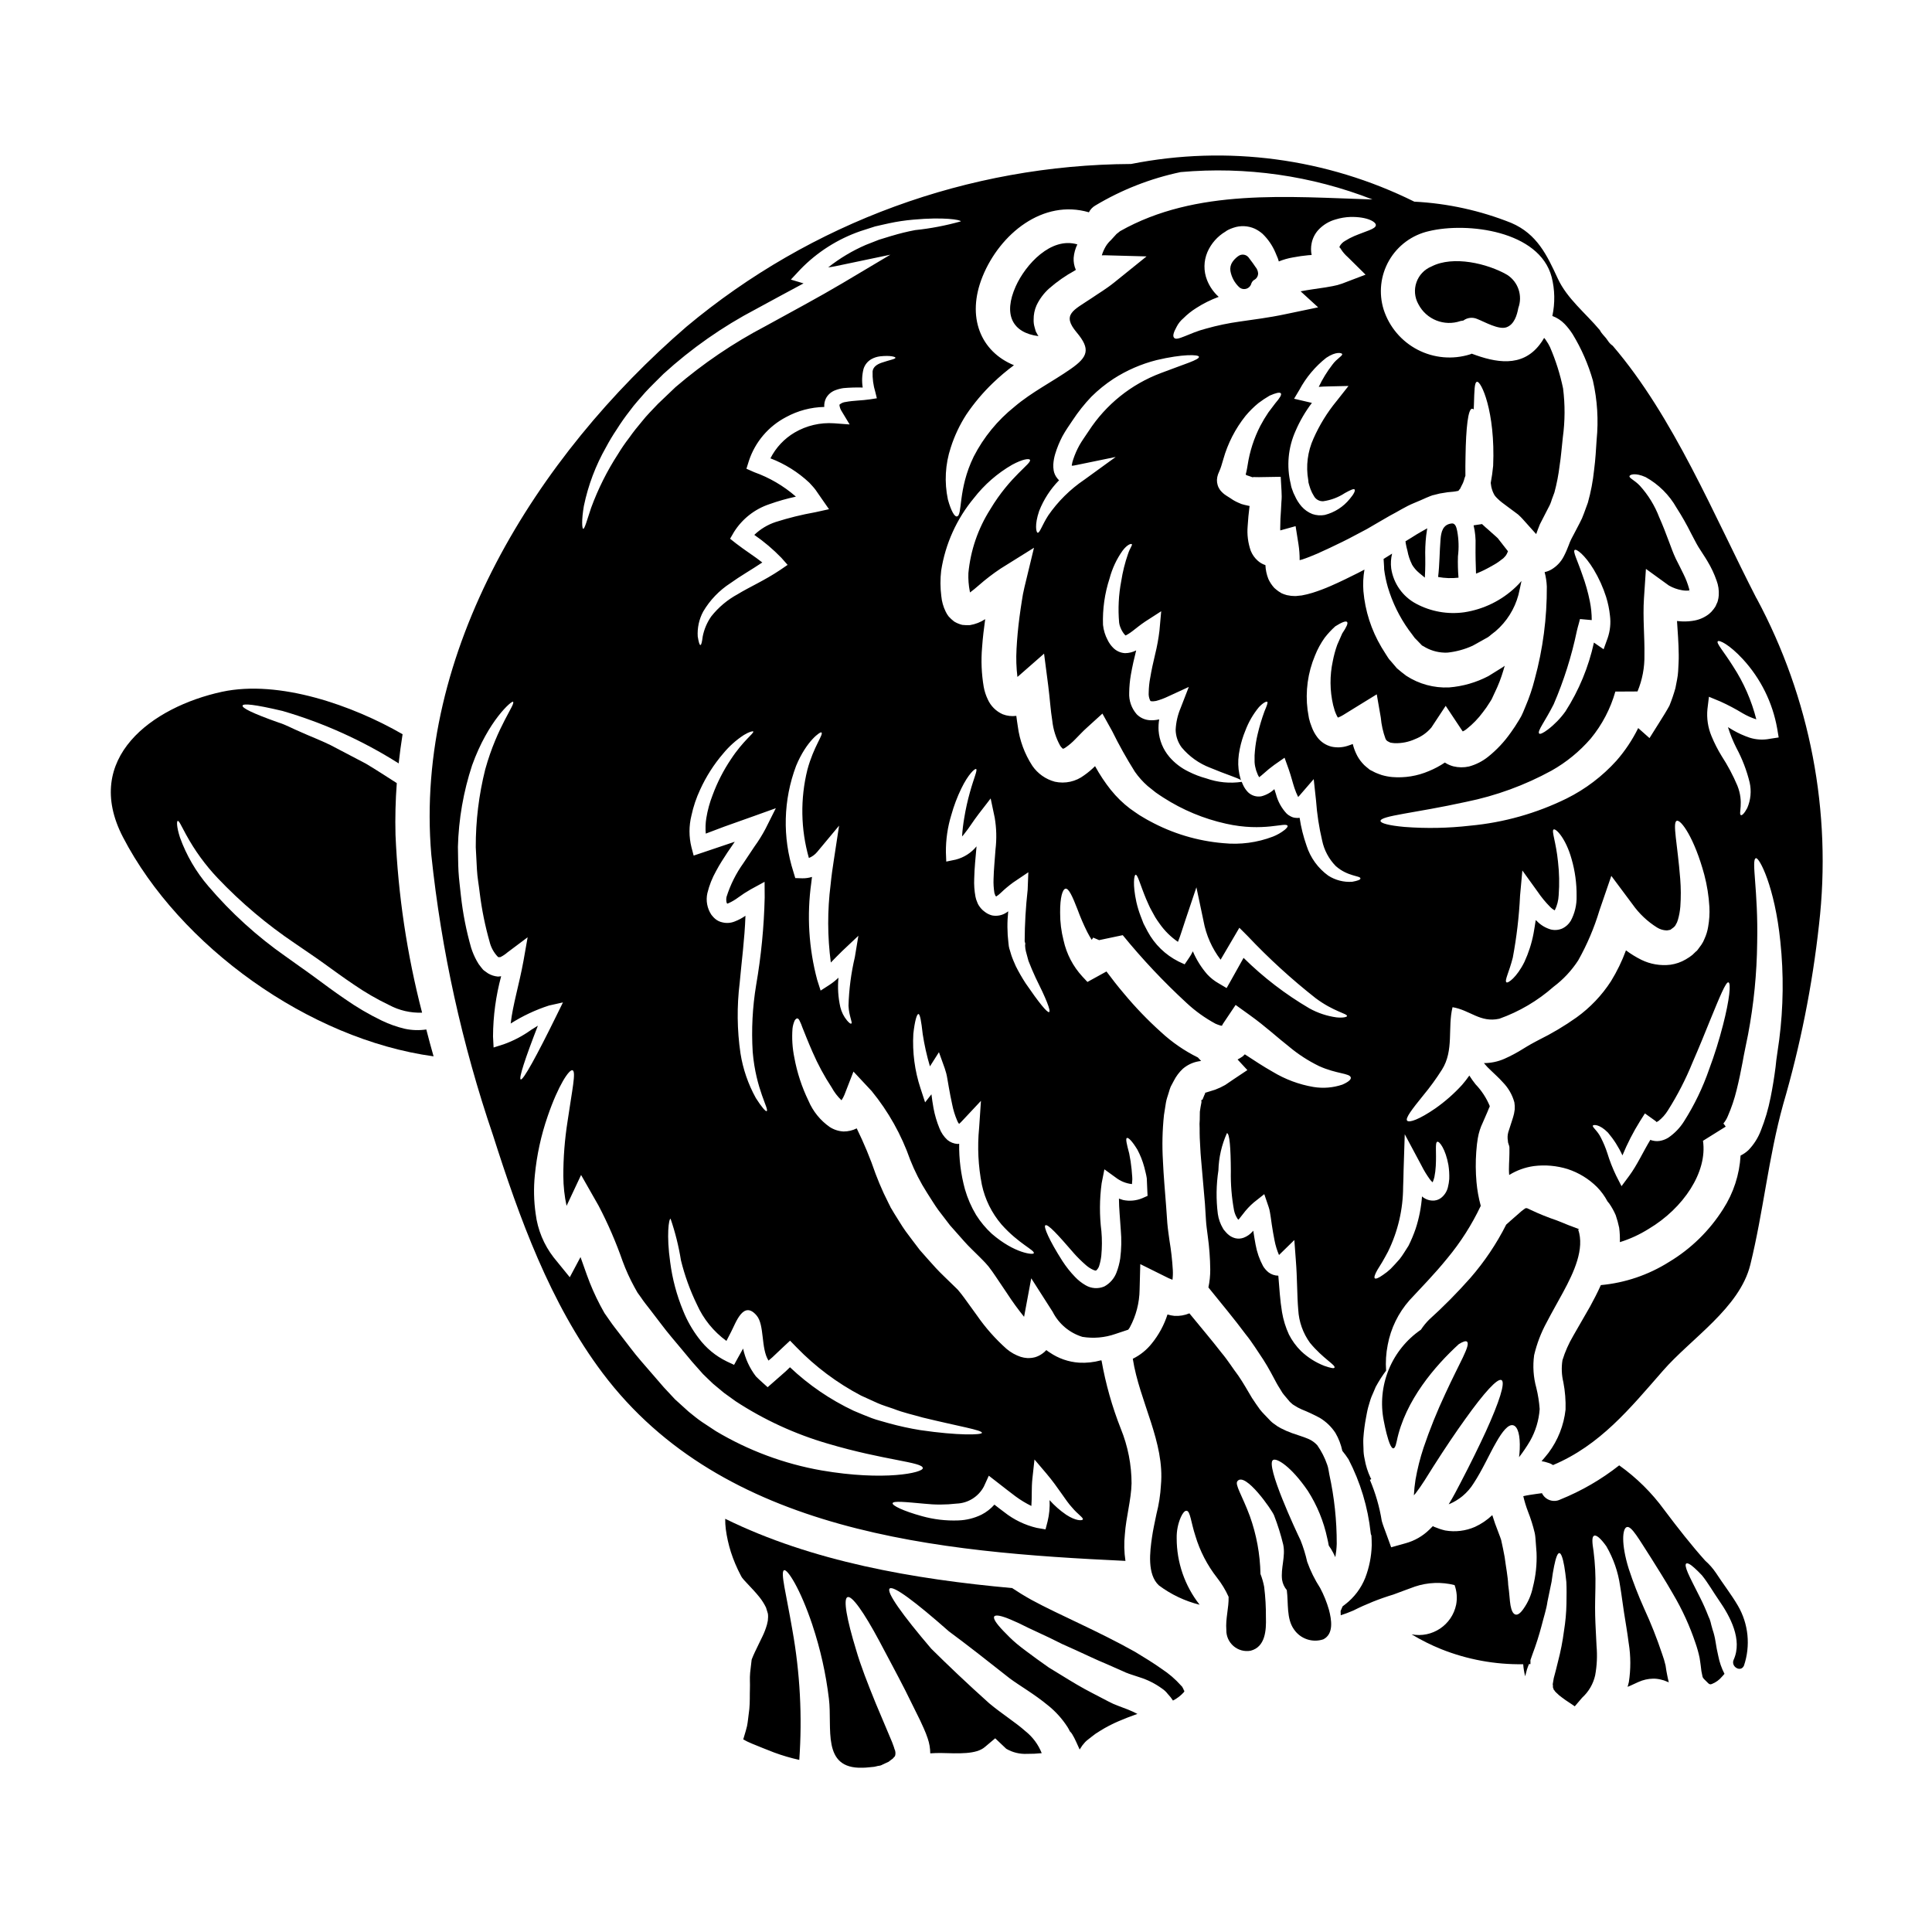 <?xml version="1.0" encoding="UTF-8"?>
<!-- Uploaded to: ICON Repo, www.iconrepo.com, Generator: ICON Repo Mixer Tools -->
<svg fill="#000000" width="800px" height="800px" version="1.1" viewBox="144 144 512 512" xmlns="http://www.w3.org/2000/svg">
 <g>
  <path d="m495.93 532.84c-0.059-0.23-0.129-0.453-0.211-0.676-0.629-1.836-1.516-3.574-2.629-5.164-0.66-0.719-1.465-1.293-2.363-1.68-1.066-0.457-2.535-0.914-4.328-1.527-1.027-0.367-2.027-0.809-2.996-1.312-0.57-0.293-1.113-0.641-1.617-1.035-0.531-0.355-1.016-0.777-1.438-1.258-0.789-0.855-1.711-1.707-2.477-2.688-0.668-0.945-1.438-2.016-2.078-3.023-1.25-2.078-2.289-3.977-3.633-5.926-1.469-1.926-2.719-4.004-4.492-6.113-2.477-3.207-5.379-6.602-8.465-10.387-1.254 0.523-2.613 0.754-3.969 0.672-0.625-0.066-1.238-0.191-1.836-0.371-0.898 2.793-2.309 5.394-4.156 7.672-1.355 1.715-3.078 3.102-5.039 4.062 1.77 11.367 8.52 22.125 7.453 33.52h0.004c-0.148 2.566-0.543 5.117-1.184 7.609-0.457 2.231-0.918 4.277-1.18 6.141-0.551 3.82-1.344 9.871 1.836 12.805v-0.004c3.219 2.406 6.883 4.148 10.781 5.117-3.945-5.027-6.086-11.234-6.078-17.629-0.039-1.918 0.336-3.824 1.102-5.59 0.52-1.133 1.039-1.711 1.496-1.68 1.008 0 1.18 3.086 2.363 6.66h-0.004c1.207 4.023 3.156 7.785 5.742 11.09 1.223 1.559 2.25 3.254 3.059 5.055 0.07 2.981-0.84 5.773-0.602 8.77-0.039 1.645 0.66 3.215 1.91 4.285 1.246 1.07 2.91 1.52 4.527 1.227 3.938-1.02 4.152-5.484 4.055-8.809h-0.004c0.027-2.719-0.129-5.434-0.465-8.133-0.219-1.164-0.547-2.301-0.977-3.402-0.102-5.238-1.055-10.422-2.824-15.352-2.016-5.441-4.066-8.402-3.269-9.258 2.047-2.566 9.199 7.762 9.688 9.074v-0.004c0.988 2.543 1.805 5.144 2.441 7.797 0.641 3.148-0.703 6.172-0.309 9.316h0.004c0.16 0.996 0.59 1.934 1.246 2.703 0.453 3.488-0.129 7.574 1.898 10.41 1.711 2.523 4.891 3.598 7.781 2.637 2.852-1.449 2.152-5.293 1.496-7.809-0.574-2.008-1.355-3.953-2.336-5.797-1.41-2.18-2.566-4.512-3.438-6.957-0.438-1.941-1.023-3.848-1.762-5.699-1.18-2.414-9.348-19.922-7.301-21.254 0.949-0.641 4.797 1.68 9.23 8.16 2.469 3.852 4.215 8.117 5.16 12.594 0.152 0.609 0.277 1.281 0.395 1.926 0.422 0.582 0.801 1.195 1.133 1.836 0.18 0.367 0.395 0.789 0.609 1.219 0.203-1.16 0.328-2.332 0.367-3.512 0.02-6.195-0.641-12.375-1.969-18.426-0.105-0.723-0.242-1.332-0.352-1.883z"/>
  <path d="m457.62 591.63-0.277-0.52c0-0.031-0.031-0.031-0.031-0.062s-0.121-0.152-0.121-0.152l-0.211-0.211v-0.004c-1.504-1.688-3.223-3.168-5.117-4.402-2.137-1.527-4.582-3.023-7.059-4.523-10.145-5.684-20.043-9.746-27.406-13.75-1.988-1.102-3.695-2.168-5.164-3.148-26.156-2.363-53.074-7.059-76.047-18.363v0.004c-0.008 0.91 0.043 1.82 0.152 2.719 0.273 2.055 0.723 4.078 1.344 6.051 0.691 2.152 1.574 4.234 2.629 6.231 0.227 0.465 0.527 0.887 0.887 1.258l1.098 1.18c0.918 1.008 1.898 1.969 2.996 3.356 0.668 0.844 1.242 1.754 1.711 2.723 0.152 0.43 0.277 0.859 0.395 1.281l0.09 0.309 0.031 0.18c0.027 0.285 0.039 0.574 0.027 0.859l-0.027 0.277-0.031 0.547c-0.062 0.309-0.152 0.734-0.242 1.102h-0.004c-0.301 1.059-0.695 2.094-1.18 3.086-0.336 0.73-0.699 1.438-1.039 2.137-0.672 1.379-1.344 2.754-1.738 3.789-0.031 0.059-0.031 0.121-0.062 0.18l-0.031 0.094c0 0.031-0.121 1.039-0.121 1.039l-0.277 2.383c-0.148 1.574 0 2.809-0.059 4.246-0.062 1.742 0.031 3.426-0.152 5.348l-0.367 2.965c-0.09 0.52-0.09 0.887-0.242 1.574l-0.336 1.281-0.672 2.262-0.004 0.004c0.73 0.414 1.484 0.781 2.262 1.098 1.836 0.734 4.066 1.68 5.902 2.363 2.184 0.809 4.418 1.465 6.691 1.969 0.816-11.5 0.203-23.059-1.828-34.406-1.652-9.688-3.238-15.43-2.199-15.859 0.855-0.367 4.246 4.766 7.516 14.543l-0.004 0.004c2.109 6.344 3.574 12.883 4.367 19.523 0.949 7.672-2.047 18.609 8.891 18.27 1.18 0 2.047-0.18 3.086-0.242 0.461-0.059 0.672-0.18 1.039-0.242v-0.004c0.457-0.016 0.898-0.152 1.285-0.395l1.527-0.699c0.098-0.066 0.191-0.137 0.273-0.219l0.52-0.395c0.43-0.246 0.492-0.492 0.703-0.672 0.277-0.215 0.152-0.309 0.242-0.395l0.004 0.004c0.137-0.59 0.062-1.207-0.211-1.746-0.094-0.488-0.43-1.18-0.613-1.77-0.305-0.699-0.609-1.406-0.887-2.109-1.18-2.836-2.363-5.59-3.453-8.188-2.137-5.254-4.004-10.02-5.195-14.145-2.504-8.188-3.453-13.504-2.289-13.992 1.16-0.488 4.309 3.938 8.371 11.516 1.988 3.789 4.434 8.266 6.965 13.23 1.25 2.539 2.535 5.164 3.914 7.914 0.305 0.703 0.641 1.406 0.977 2.137 0.391 0.867 0.738 1.754 1.039 2.66 0.434 1.266 0.66 2.598 0.672 3.938 0.918-0.059 1.836-0.09 2.688-0.09 4.953 0.121 9.445 0.395 11.766-1.574l2.754-2.32 2.934 2.781v-0.004c1.668 0.977 3.582 1.441 5.512 1.344 1.297 0.016 2.59-0.047 3.879-0.184-0.898-2.285-2.387-4.293-4.312-5.82-2.754-2.445-6.203-4.555-9.598-7.394-5.805-5.191-11.152-10.297-15.371-14.48-7.668-8.98-11.945-15.004-11.02-15.922 0.926-0.918 6.844 3.516 15.703 11.336 4.723 3.484 9.992 7.609 16.137 12.469 2.719 2.016 6.383 4.062 10.086 7.117h0.004c2.059 1.645 3.836 3.617 5.254 5.836 0.211 0.348 0.402 0.703 0.578 1.07 0.129 0.125 0.25 0.258 0.367 0.395 0.031 0.027 0.309 0.457 0.309 0.457l0.09 0.184 0.184 0.305 0.277 0.52 0.457 0.949c0.277 0.578 0.52 1.18 0.789 1.738 0.031 0.094 0.09 0.184 0.121 0.277 0.152-0.211 0.277-0.426 0.461-0.699l0.242-0.371 0.457-0.547-0.004-0.004c0.23-0.285 0.484-0.547 0.766-0.785l1.129-0.887c0.738-0.613 1.527-1.164 2.359-1.648 1.57-0.984 3.219-1.84 4.922-2.566 1.648-0.703 3.297-1.348 4.981-1.93-0.836-0.438-1.691-0.832-2.566-1.18-0.824-0.305-1.617-0.609-2.414-0.914l-1.438-0.582-1.18-0.578c-1.496-0.789-2.961-1.551-4.402-2.293-2.871-1.465-5.512-3.086-7.941-4.582-1.223-0.73-2.414-1.469-3.543-2.168-1.098-0.789-2.168-1.527-3.176-2.262-1.969-1.465-3.816-2.777-5.285-4.004-1.469-1.223-2.625-2.441-3.574-3.422-1.895-1.969-2.781-3.328-2.414-3.848 0.371-0.52 1.969-0.184 4.461 0.887 1.25 0.52 2.777 1.223 4.492 2.109 1.68 0.789 3.606 1.68 5.746 2.688 1.039 0.52 2.137 1.039 3.266 1.617 1.195 0.523 2.418 1.074 3.668 1.648 2.535 1.133 5.164 2.445 8.066 3.637 1.406 0.641 2.875 1.281 4.367 1.926l0.949 0.43v-0.004c0.066 0.027 0.141 0.047 0.211 0.059l0.277 0.125 0.609 0.211c0.789 0.242 1.574 0.52 2.387 0.789 2.133 0.664 4.144 1.676 5.953 2.992 0.59 0.391 1.105 0.875 1.531 1.438 0.516 0.531 0.977 1.117 1.375 1.742 1.094-0.559 2.074-1.316 2.898-2.231 0.277-0.457 0.031-0.367 0-0.457s-0.102-0.25-0.129-0.34z"/>
  <path d="m543.44 216.85c-5.223-3.023-14.332-5.195-20.074-2.231-1.875 0.762-3.332 2.297-3.996 4.211-0.668 1.91-0.48 4.016 0.516 5.781 2.098 4.062 6.863 5.961 11.18 4.461 0.242-0.055 0.488-0.098 0.734-0.121 1.074-0.809 2.504-0.957 3.727-0.395 1.898 0.73 5.684 2.934 7.731 2.168 2.047-0.762 2.754-3.176 3.117-5.117 1.18-3.246-0.035-6.879-2.934-8.758z"/>
  <path d="m535.16 296.02c1.242-0.484 2.445-1.059 3.606-1.711 0.582-0.336 1.281-0.699 1.711-0.977h0.004c0.516-0.332 1.016-0.688 1.492-1.07 0.285-0.168 0.531-0.387 0.738-0.641 0.246-0.238 0.453-0.516 0.609-0.824 0.117-0.227 0.223-0.461 0.309-0.703-0.828-1.039-1.621-2.047-2.387-3.055l-0.242-0.309c0-0.059-0.062-0.059-0.09-0.121h-0.004c-0.23-0.234-0.477-0.461-0.734-0.668-0.547-0.492-1.098-0.949-1.617-1.438-0.582-0.492-1.098-0.949-1.711-1.527-0.027-0.031-0.059-0.062-0.059-0.094-0.762 0.121-1.527 0.215-2.262 0.34h-0.004c0.414 1.75 0.59 3.547 0.52 5.344-0.035 2.508 0.031 4.981 0.121 7.453z"/>
  <path d="m476.02 213.74c-0.359-0.492-0.816-1.105-1.18-1.574h-0.004c-0.656-0.77-1.789-0.914-2.621-0.336-0.5 0.34-0.945 0.754-1.328 1.223-0.105 0.125-0.199 0.254-0.289 0.391-0.473 0.699-0.66 1.555-0.523 2.387 0.289 1.59 1.066 3.047 2.219 4.176 0.371 0.387 0.879 0.602 1.414 0.602 0.141 0 0.281-0.016 0.418-0.047 0.668-0.145 1.211-0.625 1.438-1.266 0.113-0.438 0.375-0.82 0.738-1.082 0.684-0.328 1.113-1.016 1.113-1.773-0.047-0.633-0.301-1.238-0.719-1.719z"/>
  <path d="m538.83 437.33c0.008-0.078-0.016-0.156-0.062-0.219-0.023 0.176 0.02 0.352 0.121 0.492z"/>
  <path d="m412.03 324.59 0.027-0.027c-0.027-0.098-0.059-0.133-0.027 0.027z"/>
  <path d="m530.52 297.09c-0.156-1.879-0.207-3.766-0.148-5.652 0.273-2.207 0.215-4.441-0.184-6.629-0.184-0.824-0.395-2.227-1.527-2.078-2.32 0.277-2.754 2.262-2.906 4.246-0.273 3.332-0.242 6.633-0.641 9.93 1.781 0.328 3.606 0.391 5.406 0.184z"/>
  <path d="m336.84 383.55-0.031 0.031 0.059 0.062c0.031-0.031 0-0.094-0.027-0.094z"/>
  <path d="m553.9 494.41c1.375-2.66 2.902-5.285 4.367-8.004 2.875-5.316 5.715-11.457 3.973-16.562l0.277-0.09c-1.801-0.672-3.758-1.406-5.926-2.32l-0.004-0.004c-2.394-0.805-4.738-1.754-7.019-2.84-0.305-0.121-0.547-0.277-0.855-0.395-0.367-0.031-0.551-0.031-0.395 0-0.059 0.031-0.09 0.062-0.152 0.062l-0.426 0.305h0.004c-0.359 0.25-0.695 0.523-1.012 0.824-0.824 0.73-1.617 1.438-2.445 2.137l-1.129 1.012c-2.566 5.086-5.754 9.828-9.492 14.125-3.438 3.887-7.09 7.578-10.938 11.059-0.812 0.812-1.539 1.703-2.168 2.664-3.828 2.625-6.801 6.312-8.551 10.613-1.75 4.297-2.199 9.016-1.289 13.566 0 0 2.137 11.715 3.426 5.391 2.199-10.816 10.234-20.047 16.445-25.734 1.102-0.699 1.902-0.949 2.191-0.648 0.977 0.918-2.019 5.625-5.746 13.754-2.195 4.664-4.121 9.445-5.777 14.328-0.918 2.773-1.633 5.613-2.137 8.492-0.215 1.367-0.359 2.742-0.43 4.125 0.152-0.18 0.309-0.336 0.461-0.52 1.707-2.227 3.055-4.492 4.723-7.148 3.055-4.797 5.926-9.055 8.43-12.527 4.984-6.996 8.59-10.969 9.629-10.328 1.039 0.641-0.602 5.777-4.176 13.629-1.801 3.91-4.062 8.52-6.691 13.562-0.855 1.648-1.895 3.668-3.148 5.715v0.004c2.719-1.094 5.023-3.023 6.574-5.512 2.363-3.578 4.215-7.824 5.957-10.816 1.711-3.059 3.301-4.953 4.555-4.617 1.25 0.336 1.895 2.66 1.738 6.356-0.027 0.672-0.09 1.375-0.18 2.109l-0.004 0.004c1.059-1.367 2.027-2.793 2.902-4.281 1.484-2.602 2.363-5.504 2.566-8.492-0.137-1.895-0.43-3.777-0.887-5.621-0.781-2.816-0.977-5.762-0.578-8.66 0.715-3.039 1.836-5.973 3.336-8.715z"/>
  <path d="m425.62 342.49 0.059-0.059c-0.027 0-0.059-0.031-0.121-0.031 0.02 0.031 0.062 0.062 0.062 0.09z"/>
  <path d="m609.47 302.53c-11.242-21.848-21.906-48.02-38.07-66.883v-0.004c-0.523-0.363-0.973-0.828-1.312-1.371-0.152-0.242-0.336-0.461-0.488-0.672-0.277-0.309-0.551-0.641-0.828-0.949-0.324-0.359-0.598-0.754-0.82-1.184-3.758-4.496-8.66-8.312-11.125-13.656-2.875-6.234-5.512-11.809-12.312-14.73-8.199-3.281-16.891-5.191-25.711-5.641-23.23-11.52-49.613-15.027-75.047-9.984-43.094 0.227-84.762 15.477-117.83 43.117-39.68 34.223-72.262 86.039-67.625 139.97 2.652 25.301 8.137 50.227 16.348 74.305 6.965 21.848 15.121 44.52 29.055 63.035 32.02 42.531 89.188 47.449 138.55 49.77v0.004c-0.355-2.348-0.406-4.727-0.152-7.086 0.309-4.461 1.68-9.164 1.77-13.41h0.004c-0.004-4.977-0.969-9.906-2.844-14.516-2.309-5.848-4.023-11.914-5.117-18.105-0.062 0.004-0.125-0.008-0.184-0.031-1.879 0.516-3.828 0.723-5.773 0.613-2.781-0.188-5.461-1.117-7.758-2.691-0.32-0.195-0.629-0.406-0.918-0.641-0.316 0.359-0.676 0.676-1.07 0.945-0.582 0.426-1.234 0.746-1.926 0.949-0.68 0.176-1.379 0.246-2.078 0.215-0.57-0.039-1.133-0.141-1.68-0.309-1.375-0.457-2.652-1.172-3.762-2.106-2.969-2.641-5.609-5.625-7.871-8.891-1.098-1.5-2.199-3.027-3.297-4.555-0.551-0.73-1.102-1.496-1.574-2.016 0-0.09-1.008-1.008-1.617-1.621-1.438-1.434-2.965-2.809-4.402-4.367s-2.809-3.148-4.246-4.766c-1.281-1.68-2.539-3.328-3.758-4.981-1.16-1.617-2.016-3.176-3.027-4.723l-0.699-1.18-0.184-0.277-0.16-0.344-0.09-0.184-0.34-0.672c-0.426-0.887-0.887-1.801-1.312-2.688-0.789-1.738-1.531-3.484-2.141-5.117v-0.004c-1.414-4.121-3.086-8.152-5.008-12.066-1.082 0.543-2.277 0.824-3.484 0.824-1.305-0.07-2.566-0.477-3.664-1.184-2.488-1.738-4.438-4.141-5.625-6.934-1.766-3.633-3.031-7.488-3.758-11.457-0.52-2.531-0.684-5.125-0.488-7.699 0.082-0.738 0.281-1.461 0.582-2.141 0.242-0.395 0.52-0.578 0.73-0.547s0.43 0.277 0.609 0.699c0.277 0.555 0.512 1.125 0.707 1.711 0.609 1.496 1.465 3.727 2.688 6.508 1.418 3.266 3.113 6.406 5.07 9.383 0.684 1.258 1.562 2.398 2.598 3.391 0.309-0.461 0.574-0.953 0.785-1.465l2.387-6.144 4.824 5.164c4.438 5.43 7.891 11.594 10.207 18.211 1.203 3.051 2.695 5.977 4.461 8.738 0.98 1.496 1.969 3.176 2.996 4.582 1.008 1.316 2.047 2.66 3.086 4.035 1.281 1.438 2.535 2.844 3.789 4.277 1.254 1.438 2.688 2.719 4.004 4.062 0.699 0.762 1.129 1.039 2.414 2.566 0.73 0.949 1.316 1.773 1.863 2.598 1.07 1.574 2.109 3.148 3.148 4.676h-0.004c1.371 2.102 2.848 4.129 4.426 6.082l1.898-10.207 5.684 8.891c1.617 3.188 4.457 5.578 7.871 6.629 2.934 0.477 5.938 0.215 8.742-0.766 1.25-0.395 2.383-0.789 3.391-1.129 0.16-0.191 0.305-0.395 0.43-0.609 1.664-3.082 2.555-6.519 2.598-10.02l0.18-6.754 6.562 3.258c0.633 0.34 1.293 0.637 1.969 0.887 0.113-0.863 0.141-1.734 0.09-2.598-0.152-2.606-0.445-5.203-0.879-7.777-0.18-1.438-0.426-2.844-0.578-4.644-0.09-1.438-0.184-2.906-0.309-4.402-0.309-4.035-0.672-8.07-0.855-12.098l0.004 0.004c-0.246-4.047-0.152-8.105 0.273-12.133 0.18-1.129 0.336-2.231 0.52-3.297 0.184-1.066 0.488-1.742 0.73-2.598l0.184-0.613 0.09-0.305 0.059-0.152 0.184-0.52h0.008c0.023-0.066 0.055-0.129 0.09-0.188l0.762-1.434c0.602-1.176 1.398-2.242 2.363-3.148 1.168-1.004 2.578-1.684 4.094-1.965 0.277-0.031 0.52-0.094 0.762-0.125-0.277-0.305-0.547-0.609-0.855-0.914h0.004c-3.582-1.766-6.883-4.043-9.809-6.758-3.512-3.16-6.789-6.57-9.809-10.203-1.68-1.969-3.176-3.91-4.613-5.832l-5.043 2.777-1.344-1.438c-2.477-2.691-4.195-5.992-4.981-9.562-0.617-2.406-0.926-4.879-0.914-7.363-0.031-4.066 0.637-6.203 1.434-6.356 0.859-0.121 1.836 2.047 3.18 5.512 0.742 2.031 1.602 4.019 2.566 5.957 0.367 0.703 0.762 1.406 1.18 2.078 0.051-0.043 0.09-0.094 0.121-0.152 0.242-0.277 0.152-0.277 0.215-0.336l0.059-0.094c0.492 0.184 1.039 0.461 1.574 0.672l6.262-1.316 0.004 0.004c5.207 6.383 10.863 12.387 16.926 17.969 2.309 2.152 4.887 4 7.668 5.5 0.438 0.191 0.887 0.355 1.344 0.488 0.184 0.031 0.277 0 0.336 0.062 0.094-0.184 0.184-0.371 0.277-0.52l3.363-5.012 3.695 2.656c4.309 3.086 7.519 6.109 10.512 8.43l-0.004 0.004c2.422 2.019 5.078 3.738 7.914 5.117 4.644 2.106 8.16 1.863 8.402 3.023 0.121 0.52-0.609 1.18-2.258 1.898v-0.004c-2.461 0.828-5.082 1.035-7.641 0.613-3.828-0.652-7.496-2.023-10.816-4.035-2.445-1.375-4.887-2.996-7.363-4.613-0.211 0.184-0.395 0.395-0.609 0.578h-0.004c-0.418 0.289-0.859 0.555-1.312 0.789l2.598 2.809-3.668 2.445c-0.699 0.488-1.465 1.008-2.199 1.496-0.852 0.488-1.738 0.906-2.66 1.25-0.789 0.242-1.617 0.52-2.445 0.762-0.18 0.031-0.242 0.062-0.242 0.094 0.09 0.305-0.121 0.277-0.336 0.945l-0.34 0.828c-0.031 0.09-0.305 0.09-0.305 0.09l0.027 0.613c-0.152 0.789-0.336 1.738-0.426 2.504-0.031 0.641 0 1.348-0.031 2.016h0.008c-0.074 0.785-0.086 1.574-0.035 2.363 0 0.855 0 1.711 0.031 2.566 0.121 1.801 0.152 3.606 0.336 5.512 0.34 3.852 0.672 7.871 1.039 11.918 0.094 1.496 0.184 2.996 0.277 4.461 0.062 1.133 0.277 2.629 0.457 4.035v-0.004c0.418 2.977 0.641 5.977 0.672 8.98 0.004 1.59-0.156 3.172-0.488 4.727 3.516 4.371 6.902 8.402 9.867 12.406 1.773 2.168 3.211 4.586 4.676 6.723 1.438 2.231 2.598 4.523 3.574 6.324 0.52 0.945 1.039 1.648 1.5 2.477 0.52 0.73 1.098 1.312 1.617 1.969v-0.004c0.203 0.293 0.453 0.551 0.734 0.766 0.223 0.234 0.48 0.434 0.766 0.582 0.625 0.414 1.281 0.77 1.969 1.07 1.648 0.66 3.262 1.414 4.828 2.258 1.656 1 3.066 2.356 4.125 3.973 0.863 1.48 1.48 3.09 1.836 4.766 0.586 0.715 1.137 1.465 1.641 2.242 3.141 6.07 5.133 12.672 5.867 19.469 0.008 0.258 0.074 0.508 0.203 0.73 0.039 0.867 0.098 1.715 0.078 2.617-0.086 2.938-0.664 5.84-1.715 8.582-1.109 2.793-2.957 5.234-5.344 7.059l-0.641 0.488c-0.031 0.062-0.031 0.094-0.062 0.121-0.152 0.371-0.336 0.762-0.488 1.133 0 0.273 0.031 0.52 0.031 0.762v0.367c1.039-0.34 2.137-0.73 3.328-1.25 3.414-1.719 6.969-3.141 10.629-4.246 1.836-0.672 3.758-1.41 5.715-2.109 3.391-1.137 7.039-1.273 10.504-0.395 0.602 1.66 0.746 3.449 0.418 5.18-1.109 5.418-6.379 8.93-11.809 7.871 2.516 1.523 5.148 2.84 7.871 3.938 6.902 2.75 14.277 4.106 21.703 3.984 0.082 1.078 0.258 2.148 0.523 3.199 0.152-0.641 0.309-1.25 0.461-1.77 0.152-0.52 0.363-0.973 0.543-1.469h0.395v-1.059c0.199-0.555 0.395-1.113 0.566-1.621 0.914-2.426 1.703-4.894 2.363-7.398 0.578-2.32 1.316-4.492 1.574-6.445 0.395-1.969 0.762-3.754 1.098-5.312 0.211-1.621 0.43-2.996 0.672-4.125 0.457-2.262 0.918-3.457 1.375-3.457 0.457 0 0.918 1.223 1.316 3.484 0.18 1.133 0.395 2.539 0.547 4.156 0.094 1.68 0.062 3.606 0.031 5.805-0.047 2.387-0.262 4.766-0.645 7.121-0.359 2.785-0.898 5.547-1.617 8.266-0.367 1.465-0.672 2.809-1.102 4.305-0.148 0.672-0.148 1.07-0.273 1.621 0.121 0.367-0.031 0.918 0.148 1.066 0.094 0.121 0.031 0.246 0.121 0.395h0.004c0.129 0.105 0.234 0.242 0.309 0.395 0.242 0.309 0.703 0.672 1.098 1.07 0.582 0.43 1.07 0.855 1.711 1.281 0.641 0.43 1.316 0.887 2.016 1.348l0.43 0.305 1.926-2.258 0.094-0.094v-0.004c1.699-1.566 2.883-3.609 3.387-5.867 0.473-2.559 0.594-5.168 0.367-7.762-0.121-2.871-0.305-5.406-0.367-8.156-0.062-2.746 0.031-5.117 0.062-7.242v0.004c0.086-3.25-0.078-6.496-0.488-9.719-0.367-2.289-0.488-3.754 0.094-4.094 0.582-0.34 1.738 0.582 3.297 2.777 1.875 3.227 3.113 6.789 3.637 10.484 0.395 2.262 0.672 4.723 1.039 7.031 0.367 2.383 0.887 5.281 1.25 8.188l0.004-0.004c0.547 3.41 0.559 6.883 0.031 10.297-0.09 0.43-0.242 0.855-0.336 1.25 0.25-0.086 0.492-0.188 0.73-0.301 0.699-0.309 1.438-0.641 2.137-0.98h0.004c1.227-0.559 2.559-0.863 3.91-0.887 0.691-0.004 1.379 0.078 2.047 0.246 0.543 0.117 1.07 0.289 1.574 0.52l0.52 0.215c-0.09-0.395-0.184-0.789-0.277-1.18-0.152-0.672-0.242-1.316-0.367-1.898l-0.215-1.406c-0.238-1.035-0.543-2.055-0.91-3.051-1.367-4.102-2.961-8.121-4.769-12.043-1.547-3.449-2.918-6.977-4.094-10.57-2.047-6.629-1.648-10.602-0.516-10.996 1.25-0.461 3.297 3.328 6.508 8.266 1.648 2.656 3.637 5.742 5.773 9.469h-0.004c2.445 4.125 4.441 8.5 5.961 13.047 0.438 1.258 0.797 2.547 1.07 3.848l0.18 1.18 0.121 0.887 0.184 1.496c0.488 2.047-0.031 1.348 1.617 2.996 0.09 0.059 0.309 0.336 0.43 0.367h0.004c0.078 0.062 0.176 0.098 0.273 0.09 0.09 0.062 0.242-0.031 0.426-0.059 1.059-0.414 1.996-1.094 2.719-1.969 0.242-0.242 0.43-0.488 0.641-0.73h0.004c-0.777-1.5-1.332-3.106-1.652-4.766-0.277-1.133-0.551-2.629-0.73-3.82v-0.004c-0.168-1.078-0.43-2.141-0.785-3.176-0.34-1.129-0.367-1.375-0.52-1.969-0.133-0.504-0.316-0.996-0.555-1.465-0.664-1.727-1.418-3.422-2.258-5.074-1.469-2.934-2.598-5.07-3.207-6.508s-0.734-2.231-0.43-2.445c0.309-0.211 1.039 0.121 2.199 1.18 0.547 0.488 1.207 1.133 1.969 1.941 1.652 2.055 2.949 4.375 4.512 6.629 2.941 4.231 6.297 10.414 3.891 15.742-0.828 1.836 1.887 3.438 2.719 1.574v0.008c1.797-5.293 1.211-11.102-1.605-15.926-1.723-2.945-3.938-5.781-5.801-8.66h-0.004c-0.809-1.207-1.773-2.305-2.867-3.262l-0.074-0.09c-3.453-3.848-7.242-8.66-10.758-13.352-3.32-4.559-7.352-8.543-11.945-11.809-4.75 3.742-10.008 6.789-15.617 9.051-0.863 0.43-1.867 0.492-2.777 0.176-0.914-0.316-1.66-0.984-2.078-1.855-1.039 0.148-2.137 0.277-3.207 0.457-0.582 0.09-1.223 0.211-1.738 0.336h-0.004c0.324 1.391 0.742 2.762 1.254 4.098 0.723 1.828 1.312 3.707 1.77 5.617l0.09 0.488 0.062 0.461 0.059 0.609 0.094 1.25c0.059 0.828 0.121 1.621 0.18 2.414l0.004 0.004c0.125 3.094-0.203 6.195-0.977 9.195-0.418 2.031-1.25 3.957-2.441 5.652-0.828 1.223-1.574 1.77-2.199 1.574-0.625-0.195-1.039-1.07-1.281-2.414s-0.277-3.18-0.609-5.406c-0.094-2.262-0.582-4.613-0.949-7.426-0.262-1.434-0.566-2.93-0.918-4.492-0.242-0.824-1.008-2.656-1.617-4.367-0.242-0.73-0.492-1.465-0.734-2.227l-0.004-0.004c-1.348 1.285-2.894 2.336-4.582 3.113-2.488 1.09-5.242 1.418-7.918 0.949-0.98-0.234-1.938-0.555-2.867-0.949-0.133-0.051-0.258-0.121-0.367-0.211l-0.918 0.918c-1.762 1.734-3.938 2.984-6.324 3.637l-3.82 1.066-1.312-3.606c-0.395-1.105-0.867-2.246-1.18-3.387-0.602-3.738-1.66-7.394-3.148-10.879 0.121-0.059 0.25-0.133 0.371-0.184-0.059-0.121-0.121-0.215-0.18-0.34h-0.004c-0.75-1.578-1.281-3.254-1.574-4.977-0.207-0.906-0.312-1.828-0.309-2.758-0.031-0.918-0.09-1.895-0.031-2.809 0.129-1.828 0.363-3.644 0.707-5.441l0.242-1.281 0.152-0.73 0.18-0.73c0.309-0.949 0.52-1.926 0.891-2.812 0.371-0.891 0.762-1.707 1.098-2.566 0.43-0.789 0.887-1.574 1.348-2.289 0.461-0.715 0.914-1.375 1.406-2.016v-0.008c-0.16-2.277-0.02-4.57 0.426-6.812 0.816-4.383 2.801-8.461 5.746-11.809 3.176-3.453 6.539-6.812 10.051-11.152v0.004c3.527-4.246 6.504-8.918 8.863-13.902-0.566-2.07-0.945-4.188-1.133-6.328-0.234-2.652-0.254-5.316-0.062-7.973l0.184-2.016c0.09-0.551 0.18-1.133 0.242-1.68h0.004c0.242-1.422 0.688-2.797 1.316-4.094 0.426-0.98 0.855-1.969 1.25-2.875 0.18-0.395 0.367-0.859 0.457-1.129l0.121-0.371c-0.883-2.129-2.156-4.078-3.754-5.742-0.594-0.742-1.145-1.516-1.652-2.32-0.598 0.859-1.238 1.684-1.926 2.477-2.125 2.328-4.5 4.418-7.086 6.231-4.215 2.906-6.961 3.883-7.477 3.238-0.516-0.641 1.254-2.965 4.277-6.691 1.797-2.16 3.449-4.438 4.953-6.812 3.238-5.117 1.465-11.09 2.809-16.559 4.644 0.762 7.332 4.184 12.406 3.055 5.281-1.879 10.156-4.754 14.359-8.465 2.574-1.93 4.785-4.297 6.539-6.996 2.356-4.188 4.242-8.625 5.625-13.23l3.148-9.168 5.652 7.578c1.73 2.445 3.934 4.523 6.477 6.113 0.746 0.465 1.598 0.727 2.477 0.762 0.266 0.004 0.531-0.039 0.785-0.121h0.09c0.059 0 0.059 0.059 0.277-0.121l0.824-0.613c0.055-0.078 0.117-0.148 0.184-0.215 0.121-0.031 0.211-0.277 0.309-0.43 0.258-0.402 0.453-0.844 0.578-1.309 0.332-1.148 0.547-2.324 0.641-3.516 0.172-2.441 0.164-4.891-0.031-7.332-0.73-9.289-2.078-14.852-0.945-15.371 1.066-0.52 4.703 4.523 7.332 14.301 0.73 2.777 1.18 5.625 1.344 8.492 0.094 1.781-0.02 3.566-0.336 5.32-0.176 1.074-0.496 2.125-0.949 3.117-0.215 0.57-0.504 1.113-0.852 1.617l-0.609 0.828-0.309 0.426-0.152 0.184-0.09 0.121-0.336 0.277-0.887 0.855v-0.004c-0.25 0.207-0.516 0.402-0.785 0.582l-0.977 0.609c-1.25 0.73-2.629 1.207-4.062 1.406-2.641 0.312-5.316-0.145-7.703-1.316-1.426-0.711-2.785-1.547-4.062-2.5-1.047 2.852-2.379 5.594-3.973 8.184-2.418 3.742-5.516 6.996-9.133 9.598-3.168 2.246-6.512 4.238-9.996 5.957l-1.039 0.551-1.066 0.582c-0.672 0.395-1.379 0.789-2.047 1.219-1.594 1.004-3.258 1.891-4.981 2.656-1.707 0.746-3.547 1.133-5.41 1.133 0.57 0.703 1.195 1.363 1.867 1.969 0.918 0.918 2.016 1.836 3.148 3.117 1.457 1.484 2.508 3.312 3.055 5.32 0.105 0.613 0.137 1.242 0.094 1.863l-0.184 1.129c-0.145 0.609-0.316 1.211-0.52 1.805-0.332 1.051-0.668 2.09-1.008 3.117-0.207 0.758-0.238 1.551-0.09 2.32-0.031 0.578 0.395 1.18 0.395 1.738v1.496c0 1.801-0.242 3.82-0.062 5.777l-0.004 0.004c1.992-1.234 4.219-2.039 6.539-2.363 3.008-0.379 6.059-0.109 8.953 0.789 2.934 0.961 5.602 2.59 7.789 4.766 1.109 1.133 2.047 2.418 2.785 3.816l0.457 0.551c0.672 0.969 1.246 2.004 1.711 3.086 0.375 1.09 0.684 2.203 0.918 3.332 0.164 1.266 0.223 2.543 0.184 3.816 2.688-0.832 5.254-2.012 7.637-3.512 9.199-5.473 15.613-15.066 14.391-23.344l6.023-3.758h-0.004c-0.18-0.293-0.387-0.566-0.613-0.828 0.496-0.59 0.895-1.254 1.18-1.965 0.973-2.234 1.75-4.543 2.324-6.91 0.609-2.445 1.129-4.922 1.574-7.332l0.336-1.836 0.395-1.969c0.242-1.223 0.492-2.445 0.734-3.606v0.004c1.516-8.023 2.324-16.164 2.41-24.324 0.309-13.84-1.648-22-0.34-22.363 0.859-0.336 5.016 7.551 6.481 22.094v-0.004c0.914 8.66 0.812 17.395-0.301 26.027-0.152 1.18-0.34 2.418-0.52 3.637l-0.246 1.742-0.211 1.926c-0.336 2.594-0.762 5.285-1.316 8.035h-0.004c-0.582 2.977-1.441 5.894-2.566 8.711-0.73 1.922-1.84 3.68-3.266 5.164-0.625 0.59-1.336 1.086-2.109 1.465-0.289 5.043-1.875 9.926-4.613 14.168-3.617 5.731-8.523 10.535-14.332 14.023-5.461 3.445-11.656 5.547-18.086 6.141-0.918 2.051-1.898 3.914-2.844 5.656-1.574 2.754-3.086 5.344-4.496 7.82h0.004c-1.191 2.023-2.144 4.176-2.836 6.418-0.309 1.953-0.227 3.945 0.242 5.863 0.457 2.387 0.652 4.816 0.578 7.242-0.457 4.156-2.019 8.109-4.523 11.457-0.613 0.789-1.223 1.52-1.832 2.199l0.004 0.004c0.582 0.086 1.152 0.23 1.707 0.426 0.473 0.125 0.918 0.328 1.316 0.613 12.527-5.285 20.414-15.031 29.125-24.992 7.477-8.586 20.316-16.621 23.16-28.078 3.484-14.145 4.797-28.414 8.707-42.508v-0.004c4.551-15.57 7.734-31.504 9.504-47.629 3.449-29.859-2.332-60.059-16.566-86.535zm-114.45 203.46c-2.316-0.891-4.434-2.231-6.234-3.938-1.297-1.285-2.383-2.769-3.211-4.398-0.867-1.887-1.484-3.883-1.828-5.93-0.52-3.113-0.703-6.352-0.98-9.656-0.938-0.008-1.852-0.316-2.598-0.883-0.574-0.465-1.062-1.027-1.445-1.656-0.961-1.789-1.633-3.719-1.988-5.719-0.242-1.25-0.426-2.473-0.609-3.664-0.07 0.066-0.133 0.137-0.184 0.215-0.641 0.734-1.453 1.301-2.363 1.648-0.684 0.254-1.426 0.305-2.141 0.152-0.594-0.141-1.156-0.398-1.648-0.762-0.359-0.266-0.688-0.574-0.977-0.918l-0.277-0.336-0.062-0.062-0.031-0.027-0.121-0.152-0.027-0.031-0.031-0.059-0.152-0.246-0.004-0.004c-0.703-1.18-1.172-2.488-1.371-3.848-0.488-3.84-0.434-7.727 0.152-11.551 0.094-3.406 0.859-6.758 2.258-9.867 0.703 0 1.008 3.883 1.039 10.051v0.004c-0.07 3.5 0.215 7 0.855 10.445 0.164 0.762 0.465 1.488 0.887 2.141l0.062 0.09 0.184 0.211 0.18-0.18c0.277-0.336 0.641-0.789 1.008-1.281h0.004c0.848-1.145 1.82-2.191 2.902-3.117l2.777-2.199 1.129 3.328h0.004c0.172 0.488 0.293 0.988 0.371 1.5l0.18 1.098c0.094 0.73 0.215 1.438 0.309 2.168 0.211 1.406 0.457 2.809 0.73 4.188 0.254 1.324 0.648 2.613 1.18 3.852l0.09-0.09 3.973-3.883 0.395 5.312c0.395 4.887 0.309 9.41 0.641 13.168v0.004c0.172 3.164 1.258 6.207 3.117 8.77 3.484 4.215 6.902 5.902 6.481 6.57-0.117 0.273-1.031 0.09-2.621-0.457zm74.625-203.77c0.496 1.594 0.832 3.231 1.008 4.891 0.262 2.016 0.051 4.066-0.609 5.988l-1.07 2.965-2.566-1.773c-1.414 6.481-3.969 12.66-7.551 18.242-1.301 1.82-2.863 3.434-4.641 4.793-1.254 0.949-2.078 1.316-2.32 1.07-0.582-0.609 1.555-3.207 3.848-7.762 2.695-6.254 4.75-12.762 6.141-19.43 0.152-0.672 0.336-1.344 0.52-1.969l0.305-1.18 3.117 0.277v-0.004c0-1.68-0.168-3.359-0.508-5.008-0.477-2.367-1.137-4.695-1.969-6.965-1.344-3.938-2.566-6.176-2.047-6.602 0.43-0.395 2.688 1.281 5.043 5.164 1.379 2.297 2.488 4.746 3.301 7.301zm-70.316-92.242c0.52 0.82 1.156 1.562 1.895 2.199l4.66 4.613-6.203 2.363c-0.816 0.297-1.656 0.523-2.508 0.672-0.641 0.121-1.25 0.211-1.895 0.336-1.129 0.152-2.32 0.34-3.516 0.52-1.066 0.152-2.106 0.34-3.086 0.52l4.644 4.246-8.617 1.801c-4.582 0.98-8.617 1.438-12.16 1.969h0.004c-3.012 0.418-5.996 1.039-8.922 1.867-4.465 1.129-7.762 3.453-8.492 2.414-0.395-0.43-0.152-1.375 0.641-2.809v-0.004c0.449-0.91 1.082-1.715 1.859-2.363 1.02-1.02 2.152-1.922 3.379-2.688 1.871-1.207 3.867-2.199 5.957-2.965-1.355-1.219-2.414-2.734-3.086-4.43-0.945-2.391-0.914-5.059 0.09-7.426 0.992-2.289 2.684-4.203 4.832-5.469l0.242-0.18c0.059-0.031 0.18-0.121 0.43-0.242v-0.004c0.434-0.215 0.883-0.398 1.344-0.551 1.863-0.656 3.91-0.57 5.715 0.242 0.738 0.355 1.426 0.809 2.047 1.348 1.465 1.414 2.625 3.106 3.418 4.981l0.395 0.949v-0.004c0.18 0.375 0.324 0.762 0.43 1.164 0.039 0.074 0.059 0.156 0.059 0.242 1.211-0.492 2.473-0.852 3.758-1.07 1.438-0.277 2.754-0.457 4.035-0.578 0.309-0.004 0.613-0.027 0.918-0.062-0.215-1.027-0.215-2.09 0-3.117 0.258-1.297 0.859-2.5 1.738-3.484 1.258-1.371 2.879-2.356 4.676-2.84 1.25-0.383 2.547-0.598 3.852-0.645 4.555-0.09 6.844 1.348 6.75 2.199-0.09 1.008-2.473 1.5-5.742 2.875-0.824 0.355-1.621 0.773-2.383 1.254-0.641 0.348-1.164 0.879-1.5 1.527-0.055 0.414 0.125 0.148 0.344 0.629zm-9.629 40.332-2.754-0.641 1.438-2.414c1.762-3.266 4.172-6.133 7.082-8.434 2.594-1.738 4.094-1.312 4.215-1.008 0.211 0.461-1.375 1.16-2.598 2.844l0.004-0.004c-1.41 1.824-2.617 3.789-3.606 5.871 0.855-0.062 1.711-0.121 2.598-0.121l5.285-0.121-3.176 4.031v-0.004c-2.465 3-4.508 6.32-6.082 9.871-1.578 3.461-2.07 7.316-1.406 11.059 0 0.148 0.09 0.578 0.027 0.488l0.184 0.699c0.152 0.461 0.277 0.949 0.395 1.223v0.004c0.238 0.645 0.547 1.258 0.918 1.836 0.492 0.875 1.441 1.395 2.445 1.34 2.051-0.285 4.012-1.027 5.742-2.168 1.438-0.789 2.32-1.219 2.566-0.949 0.242 0.273-0.152 1.18-1.281 2.508h-0.004c-1.691 2.094-4.016 3.582-6.625 4.246-1.094 0.203-2.223 0.117-3.273-0.242-1.102-0.434-2.086-1.125-2.871-2.016-0.746-0.859-1.355-1.828-1.805-2.875-0.25-0.457-0.453-0.938-0.609-1.434l-0.242-0.672v-0.004c-0.094-0.32-0.164-0.645-0.215-0.977-1.148-4.695-0.699-9.645 1.285-14.055 1.137-2.641 2.59-5.133 4.328-7.422-0.648-0.156-1.324-0.309-1.965-0.461zm-60.57 16.957 10.539-2.168-8.34 6.051v-0.004c-3.734 2.531-6.969 5.734-9.531 9.445-1.652 2.566-2.293 4.797-2.844 4.582-0.34-0.148-0.828-2.047 0.426-5.742 1.195-3.047 2.992-5.824 5.285-8.16-0.168-0.145-0.32-0.309-0.457-0.488-0.496-0.598-0.832-1.312-0.973-2.078-0.09-0.543-0.125-1.098-0.098-1.648 0.059-0.922 0.223-1.836 0.488-2.719 0.492-1.633 1.137-3.215 1.926-4.723 0.891-1.621 1.801-2.875 2.691-4.215 1.469-2.234 3.137-4.332 4.981-6.266 1.781-1.766 3.738-3.352 5.836-4.727 3.523-2.273 7.394-3.953 11.457-4.981 6.84-1.617 11.09-1.496 11.215-0.887 0.18 0.789-3.938 1.969-10.086 4.328h0.004c-7.856 2.941-14.559 8.32-19.129 15.352-0.887 1.348-1.863 2.688-2.473 3.789v0.004c-0.652 1.18-1.195 2.418-1.621 3.695-0.184 0.508-0.316 1.035-0.395 1.574v0.121c0.309 0.047 0.746-0.074 1.098-0.137zm-24.734-50.016c4.613-11.305 16.012-20.562 28.172-16.988 0.371-0.746 0.957-1.367 1.68-1.785 7-4.199 14.656-7.195 22.645-8.875 17.277-1.539 34.68 0.945 50.836 7.258-22.309-0.68-46.75-3.012-66.914 8.41-0.305 0.242-0.578 0.488-0.918 0.73-0.457 0.488-0.945 1.008-1.438 1.574l0.004 0.004c-0.547 0.492-1.02 1.055-1.406 1.68-0.453 0.758-0.812 1.57-1.066 2.414 0.211 0 0.457-0.027 0.668-0.027l11.188 0.305-8.527 6.875c-2.231 1.801-4.125 2.871-6.023 4.184-4.887 3.269-7.973 4.309-3.973 9.078 3.727 4.43 3.027 6.481-1.574 9.688-4.949 3.453-10.266 6.078-14.91 10.02h0.004c-4.488 3.586-8.172 8.086-10.797 13.199-4.277 8.738-2.902 15.676-4.461 15.859-0.582 0.152-1.527-1.375-2.387-4.492-0.965-4.578-0.703-9.332 0.766-13.773 0.984-3.082 2.371-6.019 4.125-8.738 2.043-3.019 4.398-5.816 7.027-8.34 1.762-1.695 3.629-3.273 5.59-4.727-8.766-3.582-12.699-12.715-8.309-23.531zm-122.41 212.81c-0.547-0.277 1.18-5.562 4.555-14.238-0.578 0.336-1.16 0.699-1.77 1.098-2.234 1.609-4.684 2.898-7.277 3.824l-2.688 0.855-0.152-2.934c0.027-5.387 0.75-10.75 2.152-15.949-0.309 0.027-0.582 0.059-0.828 0.09h0.004c-0.941-0.078-1.848-0.371-2.66-0.855-0.367-0.246-0.73-0.52-1.07-0.766s-0.488-0.578-0.762-0.855c-0.449-0.523-0.84-1.098-1.16-1.711-0.598-1.09-1.09-2.234-1.469-3.422-1.293-4.519-2.203-9.137-2.715-13.809-0.215-2.199-0.52-4.277-0.641-6.445-0.121-2.168-0.094-4.367-0.152-6.477h-0.004c0.191-7.363 1.457-14.656 3.758-21.648 4.305-11.977 10.602-17.234 10.844-16.84 0.762 0.582-4.184 6.445-7.359 17.906-1.691 6.742-2.535 13.672-2.512 20.629 0.121 1.926 0.211 3.883 0.309 5.902 0.094 2.023 0.52 4.215 0.762 6.383 0.539 4.32 1.406 8.59 2.594 12.773 0.363 1.508 1.121 2.891 2.199 4.004 0.184 0.152 0.215 0 0.309 0.121 0.152-0.152 0.184 0.09 0.488-0.121 0.629-0.32 1.211-0.719 1.742-1.18l5.344-4.004-1.098 6.231c-1.129 6.234-2.844 11.676-3.394 16.621h0.004c3.168-2.012 6.574-3.613 10.145-4.766l3.699-0.824-1.652 3.363c-5.277 10.75-8.895 17.348-9.535 17.043zm79.695 103.61c-9.867-1.734-19.336-5.258-27.945-10.391-1.219-0.789-2.414-1.574-3.664-2.414-1.25-0.84-2.387-1.801-3.574-2.754-1.18-1.066-2.387-2.168-3.606-3.266-0.98-1.039-1.969-2.109-2.965-3.18-1.969-2.289-3.973-4.613-6.023-6.961-2.051-2.352-3.785-4.797-5.711-7.242-0.887-1.18-1.648-2.078-2.629-3.516l-1.375-1.969-1.129-2.051h0.004c-1.371-2.602-2.555-5.297-3.543-8.066-0.578-1.648-1.129-3.207-1.68-4.723l-2.844 5.344-4.273-5.254c-2.598-3.352-4.246-7.34-4.766-11.547-0.492-3.402-0.566-6.848-0.219-10.266 0.512-5.312 1.648-10.543 3.394-15.582 2.844-8.312 5.742-12.527 6.602-12.203 0.977 0.395-0.121 5.227-1.316 13.477-0.766 4.828-1.145 9.715-1.129 14.602 0.012 2.641 0.297 5.273 0.855 7.856l3.848-8.188 4.644 8.156c2.488 4.754 4.621 9.688 6.387 14.758 0.855 2.312 1.879 4.559 3.055 6.723l0.855 1.527 1.008 1.406c0.551 0.855 1.574 2.137 2.387 3.176 1.895 2.414 3.727 4.981 5.59 7.18 1.863 2.199 3.699 4.434 5.512 6.602 0.977 1.102 1.926 2.168 2.871 3.238 0.887 0.855 1.742 1.711 2.629 2.535 0.977 0.828 1.969 1.621 2.934 2.445 1.008 0.734 2.047 1.469 3.055 2.199h-0.008c7.559 4.945 15.812 8.742 24.488 11.262 15.062 4.461 25.148 4.856 25.148 6.477 0.113 1.223-10.215 3.481-26.867 0.609zm44.363 1.406 2.535 1.969c1.531 1.18 3.027 2.383 4.555 3.512 1.316 0.973 2.719 1.82 4.188 2.539 0.18-2.262 0-4.766 0.273-7.273l0.551-5.043 3.117 3.668c3.328 3.938 5.07 7.148 6.844 9.055 1.527 1.836 3.117 2.754 2.844 3.18-0.184 0.305-1.773 0.457-4.434-1.281v-0.004c-1.605-1.102-3.074-2.394-4.371-3.848 0.102 1.887-0.074 3.781-0.52 5.617l-0.551 2.137-2.289-0.395v0.004c-3.16-0.742-6.117-2.168-8.66-4.184-0.918-0.672-1.773-1.348-2.598-1.988-0.965 1.094-2.125 1.996-3.422 2.66-1.918 0.938-4.012 1.461-6.141 1.527-3.25 0.125-6.496-0.258-9.625-1.129-5.117-1.406-7.914-2.844-7.793-3.426 0.152-0.672 3.328-0.336 8.371 0.121 2.856 0.312 5.734 0.305 8.59-0.027 3.031-0.109 5.777-1.82 7.211-4.492zm-50.91-33.977c4.973 5.121 10.727 9.422 17.047 12.742 1.5 0.668 2.934 1.344 4.328 1.969 1.398 0.625 2.871 1.039 4.246 1.527 2.715 1.07 5.375 1.621 7.758 2.32 9.688 2.363 15.801 3.328 15.703 4.066-0.059 0.547-6.231 0.762-16.375-0.734h0.004c-2.785-0.453-5.543-1.055-8.266-1.805-1.469-0.457-3.027-0.789-4.586-1.375-1.559-0.586-3.113-1.25-4.723-1.926v0.004c-6.219-2.926-11.934-6.824-16.926-11.551-0.371 0.367-0.734 0.699-1.102 1.066-1.07 0.949-2.137 1.898-3.238 2.844l-1.574 1.379-1.496-1.348c-0.551-0.488-1.098-1.008-1.617-1.527-1.66-2.172-2.82-4.688-3.394-7.363-0.457 0.789-0.918 1.621-1.348 2.414l-1.039 1.898-1.969-0.918 0.004-0.004c-2.934-1.422-5.477-3.535-7.418-6.152-1.695-2.227-3.086-4.676-4.125-7.277-1.695-4.098-2.844-8.398-3.418-12.797-1.039-7.305-0.367-11.578 0.09-11.578v-0.004c1.234 3.59 2.156 7.277 2.754 11.023 0.992 4.039 2.41 7.965 4.231 11.707 1.715 3.848 4.414 7.176 7.82 9.656 0.43-0.789 0.828-1.574 1.223-2.363 1.281-2.445 3.266-8.52 6.781-4.367 2.137 2.508 1.098 8.711 3.148 11.945 0.336-0.273 0.668-0.578 1.008-0.855 0.977-0.945 1.969-1.863 2.934-2.777l1.77-1.648zm-24.078-136.19c1.574-0.609 3.176-1.18 4.856-1.836 2.598-0.945 5.285-1.895 8.066-2.871l5.625-2.019-2.734 5.449c-0.867 1.645-1.848 3.223-2.938 4.723-0.945 1.434-1.922 2.902-2.934 4.402-1.945 2.719-3.453 5.731-4.457 8.922-0.113 0.52-0.102 1.059 0.031 1.574l0.148 0.211c0.062-0.031 0.152-0.031 0.309-0.09 0.918-0.41 1.789-0.922 2.598-1.527 1.055-0.777 2.156-1.492 3.297-2.141l3.699-2.016 0.027 4.156c-0.18 7.766-0.934 15.508-2.258 23.16-0.977 5.875-1.285 11.84-0.918 17.785 0.828 9.957 4.461 15.277 3.695 15.672-0.242 0.152-1.316-1.039-2.871-3.484h0.004c-2.031-3.668-3.406-7.664-4.066-11.809-0.91-6.195-0.98-12.484-0.211-18.699 0.488-5.562 1.316-11.578 1.527-17.781h-0.004c-0.871 0.609-1.816 1.113-2.809 1.496-1.055 0.438-2.223 0.523-3.328 0.242-0.691-0.145-1.332-0.457-1.867-0.914-0.258-0.211-0.492-0.445-0.699-0.703l-0.309-0.367c-1.137-1.695-1.523-3.781-1.07-5.773 0.5-2.055 1.281-4.027 2.32-5.867 0.918-1.738 1.969-3.328 2.965-4.856 0.672-0.977 1.316-1.926 1.969-2.875-0.395 0.121-0.789 0.277-1.18 0.395-2.598 0.887-5.117 1.711-7.519 2.535l-2.195 0.734-0.582-2.199c-0.691-2.769-0.691-5.668 0-8.438 0.504-2.348 1.273-4.633 2.289-6.812 1.586-3.481 3.652-6.723 6.144-9.621 1.562-1.898 3.406-3.547 5.469-4.891 1.469-0.887 2.363-1.07 2.477-0.918 0.242 0.461-2.66 2.387-5.926 7.363l-0.004 0.004c-1.977 2.945-3.598 6.117-4.828 9.445-0.777 1.98-1.34 4.039-1.684 6.141-0.215 1.355-0.266 2.734-0.145 4.106zm39.488 32.727c-0.996 4.231-1.559 8.551-1.684 12.895 0.121 2.754 1.18 4.582 0.73 4.723-0.18 0.121-0.578-0.184-1.129-0.828l0.004 0.004c-0.855-1.031-1.461-2.242-1.773-3.543-0.578-2.555-0.742-5.184-0.492-7.789-0.738 0.715-1.547 1.359-2.41 1.922l-2.32 1.496-0.887-2.777h-0.004c-2.258-8.426-2.793-17.219-1.574-25.852 0.027-0.52 0.148-0.977 0.18-1.496h0.004c-0.832 0.258-1.699 0.383-2.566 0.367l-1.867-0.059-0.488-1.621v-0.004c-2.945-9.18-2.695-19.086 0.703-28.109 2.754-6.66 6.508-9.195 6.723-8.859 0.609 0.52-2.047 3.637-3.727 9.871-1.91 7.703-1.777 15.77 0.395 23.402 0.844-0.34 1.59-0.879 2.172-1.574l5.832-7-1.391 9.109c-0.336 2.137-0.641 4.305-0.855 6.508-0.871 6.859-0.852 13.801 0.059 20.656 0.949-0.949 1.926-2.016 2.996-3.027l4.305-4.062zm7.086-157.51c-1.129 0.395-2.231 1.039-2.387 2.289v0.004c-0.062 1.863 0.188 3.727 0.734 5.508l0.395 1.621-1.77 0.277c-2.227 0.336-4.43 0.305-6.477 0.699-0.625 0.059-1.215 0.316-1.68 0.738 0.066 0.656 0.297 1.285 0.668 1.828l2.047 3.394-4.152-0.309c-3.641-0.25-7.269 0.602-10.418 2.445-2.75 1.621-4.977 3.996-6.422 6.844 3.82 1.461 7.32 3.652 10.301 6.449 0.578 0.641 1.18 1.25 1.676 1.926l1.438 2.078 2.109 3.027-3.727 0.824v-0.004c-3.516 0.629-6.984 1.484-10.387 2.566-2.129 0.699-4.07 1.871-5.684 3.422 2.59 1.785 4.992 3.82 7.18 6.078l1.648 1.867-1.969 1.348c-4.188 2.809-8.102 4.492-11.246 6.414h0.004c-2.723 1.469-5.113 3.477-7.031 5.902-1.113 1.598-1.883 3.41-2.258 5.32-0.184 1.465-0.367 2.258-0.609 2.258s-0.461-0.762-0.703-2.231h-0.004c-0.148-2.301 0.348-4.598 1.438-6.629 1.793-3.047 4.273-5.629 7.242-7.547 2.535-1.836 5.512-3.516 8.43-5.473-1.969-1.574-4.43-3.086-6.965-5.043l-1.574-1.25 1.066-1.836v0.004c2.168-3.426 5.445-6.004 9.289-7.301 2.312-0.828 4.68-1.5 7.082-2.019l-0.09-0.09c-3.215-2.793-6.926-4.957-10.938-6.387l-2.078-0.918 0.672-2.141c1.66-4.981 5.188-9.121 9.84-11.547 3.109-1.695 6.578-2.617 10.117-2.688-0.059-0.816 0.109-1.637 0.488-2.363 0.531-0.938 1.375-1.664 2.383-2.047 0.711-0.273 1.449-0.473 2.203-0.582 1.699-0.148 3.41-0.199 5.117-0.152-0.27-1.645-0.195-3.324 0.215-4.938 0.336-1.082 1.066-1.996 2.047-2.566 0.715-0.406 1.504-0.664 2.324-0.762 2.719-0.305 4.066 0.121 4.094 0.367-0.016 0.379-1.477 0.562-3.68 1.324zm2.719-33.641c-1.07 0.34-2.231 0.672-3.394 1.039-1.129 0.43-2.289 0.918-3.516 1.379-3.562 1.543-6.91 3.543-9.957 5.953 0.668-0.09 1.375-0.18 2.047-0.336l14.422-3.023-12.684 7.547c-6.383 3.785-13.32 7.477-20.379 11.367-8.551 4.477-16.566 9.91-23.891 16.195-1.574 1.496-3.148 2.996-4.644 4.43-1.469 1.574-2.996 3.059-4.156 4.555-1.25 1.469-2.414 2.934-3.484 4.461v-0.004c-1.07 1.387-2.059 2.832-2.965 4.328-2.883 4.445-5.258 9.199-7.086 14.172-1.18 3.512-1.707 5.59-2.106 5.59-0.309-0.031-0.488-2.227 0.18-6.109h0.004c1.133-5.449 3.113-10.688 5.867-15.527 0.863-1.621 1.812-3.199 2.84-4.723 1.074-1.711 2.238-3.363 3.484-4.949 1.25-1.738 2.656-3.207 4.062-4.856 1.527-1.648 3.148-3.207 4.797-4.856v-0.004c7.426-6.777 15.695-12.566 24.598-17.23 4.305-2.363 8.527-4.613 12.555-6.785l-3.363-1.008 2.539-2.719 0.004-0.004c4.43-4.566 9.871-8.027 15.883-10.109 1.348-0.43 2.629-0.855 3.883-1.25 1.254-0.309 2.477-0.551 3.668-0.828 2.144-0.465 4.32-0.789 6.508-0.977 8.039-0.734 12.527 0.027 12.559 0.457-3.969 1.117-8.027 1.895-12.133 2.32-2.07 0.395-4.121 0.898-6.137 1.508zm26.488 264.48c-1.598-1.473-2.996-3.144-4.156-4.984-1.281-2.133-2.277-4.422-2.965-6.812-1.074-3.93-1.59-7.992-1.527-12.066-0.152 0-0.277 0.059-0.43 0.059-0.984-0.07-1.922-0.441-2.688-1.066-0.93-0.852-1.652-1.91-2.106-3.086-0.707-1.715-1.234-3.496-1.574-5.316-0.242-1.281-0.395-2.477-0.551-3.695l-1.68 2.137-1.219-3.727-0.004-0.004c-1.527-4.644-2.172-9.535-1.895-14.422 0.367-3.363 0.918-5.254 1.348-5.254 0.43 0 0.762 1.969 1.129 5.254h-0.004c0.449 2.914 1.09 5.793 1.926 8.617l2.387-3.758 1.547 4.312c0.301 0.863 0.527 1.754 0.668 2.656 0.125 0.762 0.277 1.527 0.395 2.289 0.277 1.527 0.551 3.059 0.891 4.555v0.004c0.285 1.465 0.727 2.898 1.312 4.273 0.121 0.332 0.297 0.641 0.52 0.918 0.277-0.238 0.539-0.496 0.789-0.766l5.012-5.348-0.488 7.211h-0.004c-0.484 5.019-0.238 10.082 0.734 15.031 0.832 3.879 2.617 7.492 5.195 10.512 4.523 5.117 8.949 6.871 8.555 7.637-0.117 0.465-5.062 0.066-11.113-5.156zm-7.176-106.14c1.18-1.438 2.199-3.176 3.664-5.074l3.207-4.156 1.07 5.074v-0.004c0.477 2.789 0.547 5.629 0.215 8.438-0.18 2.625-0.457 5.285-0.52 7.852-0.047 1.207 0.027 2.414 0.215 3.606 0.035 0.188 0.098 0.375 0.184 0.547l0.062 0.184-0.031 0.031 0.031 0.027 0.09 0.094v0.004c0.062 0.02 0.117 0.062 0.152 0.121 0.031 0 0.031 0 0.059-0.031 0.426-0.273 0.82-0.594 1.184-0.949 1.016-0.977 2.098-1.883 3.238-2.715l4.035-2.719-0.184 4.723h-0.004c-0.504 4.504-0.766 9.031-0.785 13.566l0.184 0.699-0.062 0.184v0.367c0.02 0.496 0.094 0.988 0.215 1.465 0.242 0.918 0.426 1.652 0.668 2.477 0.613 1.574 1.254 3.086 1.898 4.465 2.688 5.375 4.125 8.859 3.574 9.105-0.488 0.242-2.719-2.508-6.234-7.641v-0.004c-0.949-1.457-1.816-2.965-2.594-4.519-0.395-0.918-0.859-1.926-1.18-2.902-0.121-0.461-0.277-0.949-0.43-1.438l-0.121-0.367-0.031-0.184-0.059-0.242v-0.027l-0.031-0.121-0.09-0.824h-0.004c-0.34-2.801-0.363-5.629-0.062-8.434-0.152 0.09-0.277 0.215-0.43 0.309v-0.004c-1.125 0.766-2.512 1.047-3.848 0.789-0.699-0.18-1.355-0.504-1.926-0.949-0.395-0.277-0.754-0.605-1.066-0.977-0.223-0.273-0.426-0.559-0.613-0.859-0.137-0.23-0.246-0.477-0.336-0.73-0.207-0.461-0.359-0.941-0.457-1.438-0.297-1.582-0.41-3.191-0.336-4.797 0.062-2.902 0.367-5.59 0.582-8.156 0-0.121 0.027-0.277 0.027-0.395-1.414 1.73-3.344 2.961-5.512 3.512l-2.504 0.52-0.094-2.445c-0.035-3.363 0.449-6.711 1.438-9.926 0.668-2.394 1.547-4.727 2.629-6.965 1.863-3.848 3.606-5.379 3.938-5.195 0.43 0.242-0.609 2.414-1.617 6.082v-0.004c-0.641 2.262-1.148 4.555-1.527 6.875-0.281 1.629-0.477 3.269-0.582 4.918 0.258-0.262 0.496-0.543 0.711-0.84zm28.734 111.09c1.062 1.203 2.207 2.336 3.422 3.391 0.57 0.496 1.207 0.906 1.895 1.223 0.609 0.277 0.855 0.184 0.828 0.121h-0.004c0.367-0.328 0.633-0.75 0.766-1.223 0.27-0.867 0.453-1.758 0.551-2.66 0.207-2.152 0.215-4.32 0.027-6.473-0.531-4.223-0.508-8.496 0.062-12.715l0.73-3.695 2.996 2.168c1.246 0.969 2.738 1.574 4.309 1.746 0.031-0.43 0.062-0.859 0.094-1.25 0-0.891-0.152-1.801-0.184-2.629v-0.004c-0.137-1.426-0.352-2.844-0.645-4.246-0.641-2.414-1.008-3.914-0.609-4.094 0.398-0.18 1.438 0.887 2.777 3.086h0.004c0.777 1.465 1.387 3.012 1.82 4.613 0.215 0.949 0.52 1.926 0.672 2.996 0.031 1.129 0.09 2.32 0.152 3.543l0.059 1.102-1.375 0.609h0.004c-1.617 0.68-3.402 0.852-5.117 0.488-0.371-0.105-0.742-0.227-1.102-0.367 0 2.504 0.309 5.316 0.488 8.309 0.223 2.516 0.172 5.047-0.148 7.551-0.195 1.297-0.535 2.566-1.012 3.785-0.602 1.555-1.742 2.844-3.207 3.637-1.617 0.695-3.473 0.57-4.981-0.336-1.016-0.586-1.945-1.316-2.754-2.168-1.27-1.312-2.402-2.746-3.391-4.277-3.516-5.512-4.984-9.012-4.523-9.41 0.652-0.52 3.379 2.535 7.41 7.18zm10.023-122.52v-0.004c-1.582-1.996-2.996-4.121-4.219-6.356-0.887 0.887-1.844 1.695-2.871 2.414-2.219 1.688-5.07 2.312-7.793 1.711-2.426-0.652-4.535-2.144-5.957-4.215-2.051-3.152-3.367-6.723-3.852-10.449-0.152-0.918-0.277-1.867-0.395-2.781v-0.004c-1.215 0.164-2.457 0.02-3.606-0.426-1.766-0.785-3.184-2.199-3.969-3.969-0.5-1.051-0.859-2.16-1.066-3.305-0.586-3.449-0.73-6.961-0.43-10.449 0.18-2.594 0.488-5.043 0.824-7.477h-0.004c-1.219 0.801-2.59 1.336-4.027 1.574-0.684 0.039-1.367 0.02-2.047-0.059-0.754-0.188-1.477-0.484-2.141-0.887-0.531-0.402-1.023-0.852-1.465-1.348-0.309-0.395-0.574-0.828-0.789-1.281-0.637-1.293-1.027-2.691-1.16-4.125-0.285-2.242-0.297-4.508-0.031-6.75 1.102-7.074 4.102-13.715 8.68-19.219 2.777-3.574 6.219-6.574 10.141-8.836 2.844-1.527 4.434-1.68 4.703-1.312 0.551 0.977-5.164 4.184-10.539 13.164v0.004c-3.231 5.09-5.211 10.867-5.773 16.867-0.062 1.609 0.059 3.219 0.367 4.797 0.004 0.117 0.027 0.23 0.062 0.34 0-0.016 0.012-0.031 0.031-0.031 0.699-0.52 1.465-1.129 2.258-1.836 1.836-1.613 3.773-3.102 5.805-4.457l8.859-5.531-2.527 10.461c-0.297 1.23-0.535 2.477-0.707 3.731-0.211 1.379-0.43 2.781-0.609 4.188-0.367 2.777-0.641 5.684-0.789 8.527l0.004-0.004c-0.141 2.445-0.059 4.902 0.242 7.332l0.367-0.309 6.691-5.863 1.102 8.492c0.457 3.606 0.609 6.445 1.07 9.258v0.004c0.246 2.34 0.961 4.606 2.106 6.66 0.164 0.246 0.359 0.473 0.582 0.672 0.059 0.027 0.109 0.07 0.148 0.121h0.031c0.258-0.078 0.496-0.203 0.707-0.367 0.918-0.633 1.766-1.363 2.535-2.172 0.949-0.914 1.836-1.969 3.176-3.148l4.004-3.637 2.566 4.613c1.824 3.707 3.844 7.32 6.047 10.816 0.969 1.383 2.098 2.644 3.363 3.758 0.551 0.461 1.5 1.18 2.141 1.711 0.699 0.457 1.316 0.945 2.047 1.375 5.07 3.262 10.684 5.602 16.57 6.906 10.02 2.258 15.859-0.492 16.32 0.547 0.121 0.215-0.152 0.582-0.762 1.102h-0.004c-0.938 0.738-1.98 1.332-3.09 1.77-4.191 1.605-8.703 2.199-13.164 1.742-6.848-0.578-13.496-2.574-19.527-5.867-0.855-0.43-1.801-1.039-2.719-1.574-0.887-0.609-1.496-1.008-2.504-1.738-1.859-1.414-3.539-3.051-5-4.875zm59.766 60.223v-0.004c-2.523-0.344-4.957-1.152-7.184-2.387-6.348-3.719-12.207-8.215-17.445-13.383-1.039 1.867-2.078 3.727-3.18 5.684l-1.312 2.32-2.109-1.25v0.004c-1.125-0.637-2.144-1.441-3.027-2.387-1.582-1.824-2.871-3.887-3.816-6.109-0.297 0.645-0.656 1.258-1.07 1.836l-1.098 1.617-1.648-0.762v-0.004c-3.469-1.75-6.316-4.523-8.16-7.941-0.367-0.734-0.73-1.438-1.098-2.109-0.277-0.699-0.551-1.406-0.789-2.047-0.453-1.195-0.82-2.422-1.102-3.668-1.008-4.613-0.609-7.117-0.211-7.211 0.551-0.121 1.18 2.539 2.777 6.387 0.461 0.977 0.859 2.078 1.5 3.176 0.305 0.551 0.609 1.129 0.945 1.711 0.336 0.582 0.762 1.129 1.18 1.738v0.004c1.316 1.863 2.949 3.477 4.828 4.766 0.699-1.68 1.25-3.695 2.016-5.902l2.875-8.555 1.895 8.98-0.004 0.004c0.691 3.707 2.238 7.203 4.523 10.203 1.18-1.969 2.289-3.914 3.394-5.777l1.574-2.688 2.199 2.199c5.598 5.926 11.621 11.43 18.027 16.469 4.797 3.578 8.312 4.035 8.312 4.723 0 0.238-0.977 0.543-2.777 0.359zm4.156-35.938c-2.227 0.152-4.445-0.414-6.328-1.617-2.731-1.969-4.754-4.766-5.773-7.977-0.84-2.391-1.457-4.856-1.832-7.359-0.387 0.059-0.777 0.059-1.164 0-0.473-0.051-0.934-0.211-1.34-0.461-0.352-0.172-0.672-0.398-0.949-0.676-1.344-1.445-2.309-3.203-2.809-5.113-0.152-0.457-0.277-0.887-0.43-1.344-0.973 0.914-2.16 1.566-3.453 1.895-1.273 0.227-2.582-0.172-3.516-1.07-0.559-0.574-1.012-1.238-1.34-1.969l-0.34-0.789c-3.152 0.465-6.375 0.148-9.379-0.914-1.648-0.445-3.246-1.059-4.766-1.832-1.93-0.938-3.644-2.258-5.039-3.883-1.664-1.961-2.66-4.398-2.848-6.965-0.055-0.992-0.004-1.984 0.156-2.965-0.84 0.203-1.707 0.273-2.566 0.215-1.285-0.098-2.488-0.66-3.391-1.578-1.375-1.574-2.09-3.621-1.988-5.711 0.023-1.594 0.172-3.188 0.445-4.762 0.395-2.258 0.887-4.402 1.406-6.445-0.918 0.473-1.934 0.723-2.965 0.73-1.191-0.07-2.312-0.582-3.148-1.434-0.602-0.605-1.098-1.309-1.465-2.078-0.32-0.605-0.586-1.238-0.785-1.895-0.215-0.688-0.359-1.391-0.43-2.106-0.141-4.168 0.449-8.324 1.742-12.285 0.695-2.629 1.855-5.113 3.422-7.332 1.25-1.68 2.32-1.969 2.477-1.738 0.211 0.242-0.52 1.039-1.008 2.566v-0.004c-0.82 2.356-1.422 4.781-1.805 7.242-0.691 3.625-0.875 7.324-0.551 11 0.055 0.402 0.156 0.801 0.309 1.18 0.168 0.449 0.383 0.879 0.641 1.281 0.184 0.297 0.398 0.574 0.641 0.824 0.09 0.031 0.121 0.094 0.152 0.094 0.027-0.062 0.242-0.121 0.547-0.309h0.004c0.441-0.27 0.871-0.566 1.281-0.883 0.949-0.73 2.019-1.617 3.301-2.477l4.273-2.754-0.457 5.07 0.004-0.004c-0.258 2.172-0.652 4.328-1.18 6.449-0.488 2.047-0.949 4.094-1.281 6.141h-0.004c-0.242 1.277-0.375 2.578-0.395 3.879-0.066 0.762 0.082 1.523 0.43 2.203-0.09 0.062 0.488 0.242 1.527 0.031 1.094-0.297 2.156-0.691 3.176-1.184l5.492-2.527-2.168 5.594c-0.777 1.832-1.223 3.789-1.316 5.773 0.031 1.676 0.582 3.297 1.574 4.644 2.019 2.426 4.629 4.289 7.578 5.41 4.219 1.77 7.242 2.656 8.16 3.266l-0.121-0.367-0.004 0.004c-0.484-1.645-0.68-3.363-0.578-5.074 0.059-0.965 0.191-1.926 0.395-2.871 0.336-1.641 0.824-3.25 1.465-4.797 0.848-2.266 2.066-4.371 3.606-6.234 1.129-1.18 1.969-1.574 2.199-1.406 0.23 0.168-0.121 1.07-0.73 2.508-0.738 2.008-1.348 4.059-1.836 6.141-0.34 1.438-0.574 2.898-0.703 4.367-0.09 0.793-0.121 1.59-0.09 2.387-0.027 0.754 0.066 1.504 0.273 2.227 0.074 0.367 0.184 0.727 0.336 1.07l0.277 0.703 0.242 0.426c0.031 0.062 0.062 0.094 0.094 0.152v0.004c0.047-0.023 0.086-0.055 0.121-0.09 0.305-0.242 0.699-0.551 1.098-0.918 0.887-0.805 1.816-1.559 2.785-2.262l2.719-1.898 1.098 3.059c0.703 2.016 1.008 3.422 1.527 4.981 0.266 0.812 0.594 1.602 0.977 2.363l0.215-0.211 3.91-4.523 0.613 5.652c0.254 3.57 0.793 7.117 1.617 10.602 0.527 2.562 1.777 4.914 3.606 6.781 3.176 2.844 6.633 2.539 6.539 3.301 0.031 0.324-0.699 0.602-2.18 0.875zm5.043-29.484-0.121-0.062-0.367-0.211v-0.031l-0.062-0.027-0.059-0.062-0.641-0.52h-0.004c-0.426-0.336-0.812-0.715-1.16-1.133-0.664-0.758-1.211-1.613-1.621-2.535-0.363-0.785-0.648-1.605-0.855-2.445-0.457 0.184-0.918 0.34-1.469 0.52-1.344 0.418-2.773 0.48-4.152 0.184-1.5-0.371-2.828-1.242-3.758-2.477-0.637-0.836-1.145-1.766-1.5-2.754-0.305-0.746-0.547-1.512-0.73-2.293-0.121-0.762-0.242-1.496-0.367-2.227v-0.004c-0.621-4.887 0.059-9.848 1.969-14.391 0.66-1.672 1.523-3.258 2.566-4.723 0.844-1.086 1.785-2.098 2.809-3.023 1.711-1.07 2.777-1.5 3.117-1.16s-0.152 1.375-1.281 3.055c-0.367 0.824-0.789 1.836-1.316 2.996-0.504 1.41-0.898 2.859-1.18 4.328-0.828 3.84-0.797 7.812 0.09 11.641 0.152 0.492 0.277 1.012 0.43 1.531 0.176 0.488 0.379 0.965 0.609 1.43 0.07 0.133 0.152 0.254 0.242 0.371 0.031 0 0.031 0 0.062-0.031h0.004c0.469-0.18 0.918-0.406 1.344-0.672 1.219-0.762 2.473-1.527 3.754-2.32l5.117-3.148 1.066 6.141v-0.004c0.168 1.934 0.59 3.832 1.258 5.652 0.121 0.285 0.336 0.523 0.609 0.672 0.238 0.137 0.48 0.258 0.73 0.367 0.062-0.031 0.09-0.031 0.121 0h0.004c0.332 0.062 0.668 0.102 1.008 0.121 1.863 0.051 3.711-0.324 5.406-1.102 1.66-0.645 3.133-1.691 4.277-3.055l3.789-5.742 4.305 6.477h0.004c0.082 0.094 0.152 0.195 0.215 0.305 0.391-0.164 0.75-0.391 1.07-0.672 1.613-1.281 3.051-2.769 4.277-4.43 0.652-0.828 1.254-1.695 1.801-2.598l0.367-0.582 0.094-0.148 0.18-0.371 0.73-1.574h0.004c0.902-1.859 1.648-3.789 2.231-5.773 0.121-0.43 0.242-0.828 0.367-1.254-0.18 0.121-0.336 0.242-0.457 0.34-1.281 0.789-2.566 1.574-3.883 2.414l0.004-0.004c-3.238 1.691-6.781 2.711-10.422 2.996-4.008 0.184-7.973-0.895-11.336-3.086-0.855-0.641-1.742-1.348-2.477-1.988-0.457-0.551-0.918-1.098-1.375-1.617l-0.34-0.395-0.18-0.184-0.309-0.395-0.031-0.059-0.09-0.121-0.609-0.949c-0.395-0.641-0.789-1.281-1.18-1.895h0.004c-2.684-4.519-4.312-9.582-4.769-14.82-0.145-1.906-0.055-3.828 0.277-5.715-0.582 0.309-1.129 0.582-1.77 0.918-2.199 1.102-4.586 2.289-7.121 3.394-1.586 0.699-3.207 1.309-4.859 1.832-0.941 0.293-1.898 0.527-2.871 0.703l-0.918 0.09c-0.352 0.062-0.711 0.082-1.066 0.062-0.566 0-1.129-0.062-1.68-0.188-0.18-0.016-0.352-0.059-0.52-0.121l-0.277-0.09-0.121-0.031-0.062-0.031h-0.031l-0.668-0.273h-0.031l-0.062-0.062-0.641-0.395-0.004 0.004c-0.41-0.293-0.805-0.609-1.18-0.945-0.645-0.703-1.176-1.5-1.574-2.363-0.469-1.18-0.738-2.426-0.789-3.695-0.758-0.242-1.457-0.645-2.047-1.18-0.801-0.715-1.43-1.605-1.832-2.598-0.738-2.098-1.02-4.324-0.828-6.539 0.094-1.773 0.277-3.426 0.461-4.953 0.035-0.125 0.059-0.258 0.059-0.391-0.195-0.031-0.391-0.074-0.582-0.129-0.551-0.121-1.102-0.242-1.574-0.395l-0.918-0.395-0.457-0.211-0.582-0.309-0.09-0.059-0.211-0.121-0.789-0.52-0.918-0.582c-0.656-0.402-1.234-0.918-1.711-1.527-0.285-0.398-0.504-0.844-0.641-1.312-0.137-0.445-0.199-0.91-0.184-1.375 0.023-0.488 0.117-0.973 0.277-1.438l0.395-0.945v0.004c0.188-0.43 0.348-0.867 0.488-1.316 0.18-0.609 0.367-1.18 0.52-1.742 1.176-4.195 3.184-8.113 5.902-11.52 1.031-1.234 2.176-2.371 3.422-3.391 0.945-0.715 1.934-1.375 2.961-1.969 1.68-0.73 2.688-0.977 2.965-0.609 0.277 0.367-0.277 1.25-1.465 2.629-0.492 0.668-1.129 1.496-1.867 2.473h0.004c-0.766 1.133-1.469 2.305-2.106 3.516-1.676 3.258-2.812 6.766-3.363 10.387-0.094 0.551-0.184 1.133-0.309 1.68-0.051 0.289-0.125 0.574-0.211 0.859l0.367 0.211h0.031l0.457 0.152 0.949 0.336c0.137-0.035 0.281-0.055 0.422-0.059 0.121 0.031 0.789 0.031 1.348 0.031s1.281-0.031 1.926-0.031l3.785-0.062 0.215 3.789c0.07 0.957 0.062 1.918-0.031 2.875-0.031 0.73-0.09 1.496-0.121 2.289-0.121 1.465-0.184 2.934-0.184 4.277-0.027 0.336 0 0.641 0 0.977l4.066-1.129 0.762 4.793c0.219 1.398 0.32 2.809 0.309 4.219 0.227-0.074 0.461-0.137 0.699-0.184 1.223-0.395 2.566-0.949 3.938-1.527 2.231-0.977 4.434-2.047 6.754-3.176 1.969-0.949 4.367-2.293 6.445-3.363 2.047-1.18 4.062-2.387 6.051-3.516 2.199-1.129 4.094-2.414 6.414-3.363 1.129-0.457 2.231-0.945 3.328-1.438l0.828-0.336 0.184-0.09 0.121-0.031 0.336-0.121 0.062-0.031 0.395-0.09 1.574-0.395c0.703-0.121 1.406-0.242 2.109-0.34l1.574-0.148c0.336-0.062 0.73-0.094 0.918-0.152 0.059-0.062 0.242 0.031 0.211-0.062 0.031 0 0.152 0.062 0.277-0.211 0.121-0.211 0.309-0.211 0.43-0.609l0.488-0.98 0.121-0.242 0.031-0.031v-0.027l0.242-0.672h0.004c0.102-0.418 0.234-0.828 0.395-1.227-0.031-1.832 0-3.391 0.027-4.981 0.121-7.973 0.703-12.742 1.742-12.801v0.004c0.168 0.012 0.32 0.086 0.43 0.211 0-0.43 0.027-0.918 0.059-1.316 0.121-3.727 0.121-5.836 0.789-6.019 1.07-0.34 4.922 7.82 4.305 22.273-0.148 1.527-0.367 3.086-0.641 4.523 0.062 0.336 0.094 0.668 0.152 1.039v0.004c0.098 0.414 0.223 0.82 0.367 1.219 0.145 0.344 0.309 0.684 0.492 1.008 0.227 0.309 0.48 0.598 0.762 0.859 0.371 0.371 0.766 0.719 1.184 1.039 0.43 0.336 1.012 0.762 1.574 1.18 0.562 0.418 1.18 0.855 1.77 1.312 0.309 0.242 0.523 0.371 0.98 0.734 0.062 0.059 0.43 0.395 0.672 0.641l0.52 0.547c1.039 1.133 2.078 2.32 3.148 3.516 0.152 0.152 0.277 0.309 0.43 0.461 0.242-0.703 0.551-1.574 0.977-2.598 0.762-1.469 1.527-2.996 2.32-4.523h0.004c0.352-0.637 0.629-1.312 0.824-2.016l0.703-1.898v0.004c0.629-2.336 1.086-4.715 1.375-7.117 0.367-2.231 0.578-5.117 0.855-7.519 0.586-4.285 0.605-8.633 0.062-12.926-0.777-3.754-1.934-7.418-3.457-10.938-0.289-0.621-0.637-1.211-1.035-1.77-0.215-0.395-0.461-0.551-0.52-0.703v-0.004c-0.359 0.645-0.77 1.254-1.223 1.836-4.723 6.113-11.703 4.723-17.965 2.363l-0.461 0.184c-4.606 1.434-9.594 0.992-13.875-1.227-4.285-2.219-7.523-6.039-9.008-10.629-1.363-4.356-0.84-9.086 1.441-13.039s6.113-6.769 10.566-7.769c10.145-2.445 29.27-0.121 32.508 12.164v-0.004c0.859 3.383 0.922 6.918 0.184 10.328 1.227 0.449 2.336 1.168 3.242 2.106 0.801 0.836 1.516 1.746 2.137 2.723 2.34 3.84 4.148 7.981 5.375 12.309 1.172 5.148 1.504 10.453 0.98 15.707-0.184 2.691-0.277 4.953-0.672 7.977-0.301 2.93-0.852 5.828-1.648 8.66l-1.039 2.844v-0.004c-0.309 0.887-0.688 1.746-1.137 2.566-0.73 1.375-1.574 3.055-2.195 4.188-0.52 0.945-0.918 2.566-2.019 4.644v0.004c-0.746 1.449-1.891 2.652-3.297 3.477-0.555 0.316-1.148 0.543-1.773 0.676 0.332 1.246 0.527 2.527 0.582 3.82 0.051 8.297-1.027 16.559-3.211 24.566-0.613 2.441-1.422 4.832-2.41 7.144l-0.672 1.621-0.184 0.395-0.211 0.457-0.121 0.242-0.551 0.949c-0.699 1.18-1.438 2.289-2.227 3.391h-0.008c-1.668 2.379-3.664 4.508-5.926 6.324-1.496 1.207-3.223 2.09-5.074 2.598-1.371 0.312-2.793 0.301-4.156-0.031-0.711-0.188-1.391-0.473-2.016-0.852-0.074-0.062-0.156-0.113-0.246-0.156-1.336 0.898-2.758 1.656-4.246 2.266-3.07 1.316-6.418 1.855-9.746 1.574-0.922-0.086-1.832-0.262-2.719-0.52-0.551-0.18-1.102-0.395-1.621-0.609-0.52-0.215-0.609-0.336-0.945-0.488zm13.383 104.8h-0.004c0.621 1.227 1.336 2.402 2.144 3.516 0.219 0.305 0.477 0.578 0.762 0.824v-0.027c0.191-0.445 0.344-0.906 0.457-1.379 0.195-0.969 0.316-1.949 0.367-2.934 0.215-3.758-0.242-6.172 0.395-6.414 0.551-0.211 2.199 1.926 2.965 6.203h-0.004c0.188 1.211 0.258 2.438 0.215 3.664-0.055 0.754-0.18 1.5-0.367 2.231-0.273 1.102-0.91 2.082-1.805 2.781-0.688 0.527-1.547 0.777-2.41 0.703-0.695-0.043-1.371-0.25-1.969-0.609-0.242-0.141-0.465-0.305-0.668-0.492-0.215 2.91-0.777 5.781-1.684 8.555-0.531 1.551-1.164 3.062-1.895 4.523-0.855 1.316-1.555 2.535-2.363 3.543-0.859 0.98-1.652 1.836-2.363 2.566-0.633 0.598-1.32 1.141-2.043 1.621-1.16 0.824-1.926 1.129-2.168 0.887-0.242-0.242 0.027-1.07 0.699-2.231 0.367-0.578 0.789-1.281 1.281-2.078 0.496-0.797 0.949-1.738 1.527-2.754v-0.004c2.621-5.344 3.992-11.219 4.004-17.172 0.062-1.465 0.094-2.902 0.121-4.305l0.309-9.629zm39.445-64.898v0.004c-0.496 0.805-1.207 1.461-2.047 1.891-0.98 0.469-2.094 0.586-3.148 0.34-1.402-0.398-2.676-1.156-3.695-2.199-0.121-0.09-0.215-0.215-0.34-0.309-0.18 1.18-0.367 2.414-0.578 3.543-0.492 2.606-1.305 5.137-2.414 7.547-2.047 4.125-4.402 5.742-4.766 5.406-0.582-0.43 0.699-2.656 1.68-6.539 1.02-5.43 1.664-10.922 1.926-16.438l0.609-6.66 4.004 5.562v-0.004c0.988 1.469 2.113 2.84 3.359 4.094 0.355 0.371 0.766 0.68 1.223 0.918 0.625-1.258 0.977-2.633 1.039-4.035 0.219-2.961 0.16-5.938-0.184-8.891-0.52-5.16-1.742-8.066-1.18-8.492 0.562-0.43 3.238 2.293 4.766 7.762 0.934 3.215 1.383 6.551 1.344 9.898 0.062 2.301-0.484 4.582-1.586 6.606zm32.273-79.562v0.004c-1.242 0.184-2.508 0.203-3.758 0.059-0.09 0-0.18-0.027-0.305-0.027 0.18 2.777 0.426 5.742 0.457 8.98 0.031 1.375-0.09 2.844-0.152 4.305-0.062 1.465-0.457 2.996-0.73 4.523-0.445 1.566-0.969 3.109-1.578 4.617-0.789 1.465-1.711 2.902-2.598 4.328l-2.688 4.277-2.996-2.66v0.004c-1.539 3.125-3.481 6.035-5.773 8.656-3.727 4.121-8.191 7.512-13.164 9.992-8.016 3.945-16.688 6.391-25.586 7.215-5.789 0.668-11.633 0.781-17.445 0.332-4.098-0.367-6.297-0.98-6.324-1.574 0-1.406 8.949-2.047 22.699-5.07 7.91-1.605 15.531-4.394 22.613-8.266 3.941-2.215 7.465-5.102 10.418-8.523 3.004-3.652 5.219-7.887 6.508-12.434l5.867-0.031c1.281-3.066 1.906-6.367 1.836-9.688 0.09-4.723-0.461-9.777-0.121-15l0.52-7.793 6.078 4.402-0.004-0.004c1.078 0.621 2.258 1.043 3.484 1.254 0.648 0.125 1.312 0.148 1.969 0.062-0.031-0.152-0.059-0.309-0.09-0.488-0.367-1.316-0.859-2.598-1.469-3.82-0.641-1.375-1.281-2.535-2.047-4.094-0.762-1.617-1.18-2.875-1.68-4.184-0.949-2.57-1.836-4.828-2.719-6.816l-0.004-0.004c-1.172-3.07-2.906-5.898-5.117-8.34-1.406-1.496-2.934-2.047-2.754-2.566 0.094-0.367 1.469-0.977 4.277 0.277 3.426 1.906 6.262 4.719 8.191 8.129 1.406 2.188 2.691 4.453 3.852 6.781 0.641 1.18 1.316 2.566 1.926 3.574 0.609 1.008 1.617 2.445 2.445 3.852h-0.004c0.969 1.602 1.766 3.301 2.383 5.07 0.473 1.246 0.668 2.582 0.582 3.91-0.031 0.496-0.113 0.988-0.246 1.465l-0.121 0.371-0.031 0.09s-0.242 0.488-0.211 0.43l-0.031 0.09-0.121 0.277-0.152 0.305c-0.152 0.242-0.336 0.492-0.52 0.734h-0.004c-0.34 0.457-0.734 0.867-1.18 1.219-1.277 0.984-2.793 1.605-4.394 1.801zm8.129 107.09v0.004c-1.012 3.965-2.234 7.871-3.664 11.703-1.68 4.867-3.926 9.527-6.691 13.871-1.066 1.691-2.469 3.148-4.121 4.277-0.551 0.344-1.148 0.602-1.777 0.762-0.77 0.211-1.582 0.223-2.359 0.031-0.223-0.039-0.441-0.109-0.641-0.211-1.926 3.176-3.516 6.723-5.625 9.566l-2.016 2.719-1.438-2.812v-0.004c-0.922-1.914-1.699-3.894-2.32-5.926-0.453-1.398-1.016-2.758-1.684-4.062-0.918-1.926-2.445-2.902-2.137-3.269 0.18-0.242 1.738-0.395 3.973 1.867v-0.004c1.551 1.832 2.848 3.867 3.848 6.051 1.305-3.16 2.867-6.207 4.676-9.105l1.281-2.019 2.688 1.926c0.887 0.613-0.031 0.492 0.855 0.121h0.004c1.008-0.789 1.867-1.75 2.539-2.84 2.555-4.035 4.742-8.289 6.535-12.711 1.801-4.125 3.328-7.91 4.613-11.09 2.598-6.352 4.215-10.297 4.887-10.145 0.742 0.152 0.316 4.555-1.426 11.305zm12.406-75.836v0.004c-1.781 0.348-3.621 0.246-5.348-0.301-1.52-0.512-2.984-1.172-4.371-1.969-0.488-0.277-0.918-0.551-1.375-0.828 0.598 1.914 1.355 3.773 2.262 5.562 1.543 2.875 2.715 5.934 3.484 9.102 0.512 2.273 0.285 4.652-0.645 6.789-0.762 1.434-1.406 2.016-1.68 1.863-0.699-0.336 0.859-3.328-0.918-7.789v-0.004c-1.16-2.742-2.559-5.375-4.184-7.871-1.035-1.688-1.934-3.457-2.688-5.285-0.941-2.262-1.309-4.719-1.07-7.152l0.395-3.266 3.086 1.281c2.004 0.91 3.953 1.941 5.836 3.086 1.145 0.676 2.363 1.219 3.633 1.617-1.258-4.981-3.336-9.719-6.141-14.023-2.445-3.91-4.551-6.203-4.062-6.66 0.395-0.395 3.055 0.855 6.629 4.723 4.731 5.141 7.891 11.523 9.109 18.398l0.395 2.363z"/>
  <path d="m419.21 233.08-0.031-0.062-0.152-0.18-0.031-0.062v-0.027l-0.457-0.828-0.09-0.242-0.277-0.98v-0.004c-0.191-0.656-0.273-1.336-0.246-2.016-0.016-1.293 0.242-2.574 0.766-3.758 0.805-1.691 1.934-3.207 3.328-4.461 2.074-1.816 4.34-3.398 6.754-4.723 0.09-0.062 0.211-0.121 0.336-0.215-0.441-1-0.641-2.09-0.582-3.18 0.102-1.242 0.434-2.453 0.98-3.574-7-2.078-13.723 5.344-16.316 11.09-3.391 7.539-0.891 12.336 6.019 13.223z"/>
  <path d="m591.59 301.03 0.152-0.277 0.004-0.059-0.062 0.059v0.004c-0.043 0.086-0.074 0.18-0.094 0.273z"/>
  <path d="m251.29 416.64c-2.086-0.496-4.117-1.211-6.051-2.137-3.453-1.664-6.762-3.606-9.898-5.809-2.965-2.016-5.684-4.062-8.266-5.961-2.582-1.898-4.981-3.512-7.394-5.285v0.004c-7.586-5.309-14.465-11.562-20.469-18.605-3.269-3.805-5.816-8.176-7.516-12.895-0.949-2.965-0.859-4.328-0.613-4.402 0.371-0.09 0.859 1.129 2.262 3.699h0.004c2.273 4.164 5.074 8.016 8.34 11.461 6.168 6.492 13.031 12.289 20.465 17.289 2.258 1.574 4.887 3.301 7.519 5.195 2.629 1.895 5.285 3.848 8.156 5.773 2.949 2.031 6.055 3.828 9.289 5.379 2.68 1.434 5.695 2.129 8.738 2.019-3.996-15.406-6.356-31.188-7.043-47.09-0.117-4.582-0.004-9.172 0.34-13.746-2.938-1.863-5.656-3.664-8.266-5.195-3.457-1.801-6.543-3.422-9.32-4.887-2.844-1.375-5.473-2.363-7.731-3.391-2.289-0.949-4.215-2.047-5.992-2.566-7.086-2.508-9.715-3.883-9.562-4.492s3.023-0.371 10.57 1.406h0.004c10.867 3.164 21.23 7.844 30.793 13.902 0.277-2.598 0.641-5.164 1.039-7.731-13.137-7.578-32.633-14.516-47.852-11.246-18.5 4.004-37.121 17.598-26.246 38.531 14.957 28.844 49.254 53.562 82.312 58.082-0.672-2.363-1.316-4.723-1.926-7.121h0.004c-1.895 0.281-3.82 0.219-5.691-0.184z"/>
  <path d="m547.21 297.97c-0.473 0.551-0.973 1.078-1.496 1.574-3.766 3.594-8.547 5.938-13.691 6.719-4.367 0.605-8.816-0.184-12.707-2.258-3.578-1.895-6.039-5.379-6.633-9.379-0.164-1.309-0.078-2.637 0.242-3.914-0.762 0.488-1.496 0.949-2.258 1.406 0.027 0.887 0.148 1.801 0.148 2.781 0.207 1.598 0.535 3.176 0.98 4.723 1.207 4.047 3.074 7.867 5.531 11.305l1.098 1.469 0.492 0.672 0.457 0.457c0.488 0.52 0.977 1.008 1.469 1.527 0.367 0.215 0.668 0.34 0.977 0.551h-0.004c1.758 0.961 3.742 1.426 5.746 1.348 2.324-0.242 4.594-0.859 6.723-1.836 1.18-0.641 2.32-1.281 3.453-1.926l-0.004 0.004c0.527-0.266 1.012-0.605 1.438-1.008l1.18-0.918c2.938-2.527 5.047-5.883 6.051-9.625 0.285-1.316 0.586-2.512 0.809-3.672z"/>
  <path d="m516.63 288.44 0.078 0.434c0.105 0.348 0.188 0.727 0.285 1.129 0.223 1.23 0.621 2.422 1.18 3.543v0.039c0.5 0.848 1.145 1.605 1.902 2.238l1.523 1.258 0.086-1.969c0.043-1.012 0.035-2.106 0.027-3.238-0.059-1.969 0.02-3.941 0.234-5.902l0.285-1.969-1.738 0.988c-0.719 0.395-1.457 0.871-2.191 1.332l-1.832 1.125 0.078 0.633c0.027 0.082 0.055 0.219 0.082 0.359z"/>
 </g>
</svg>